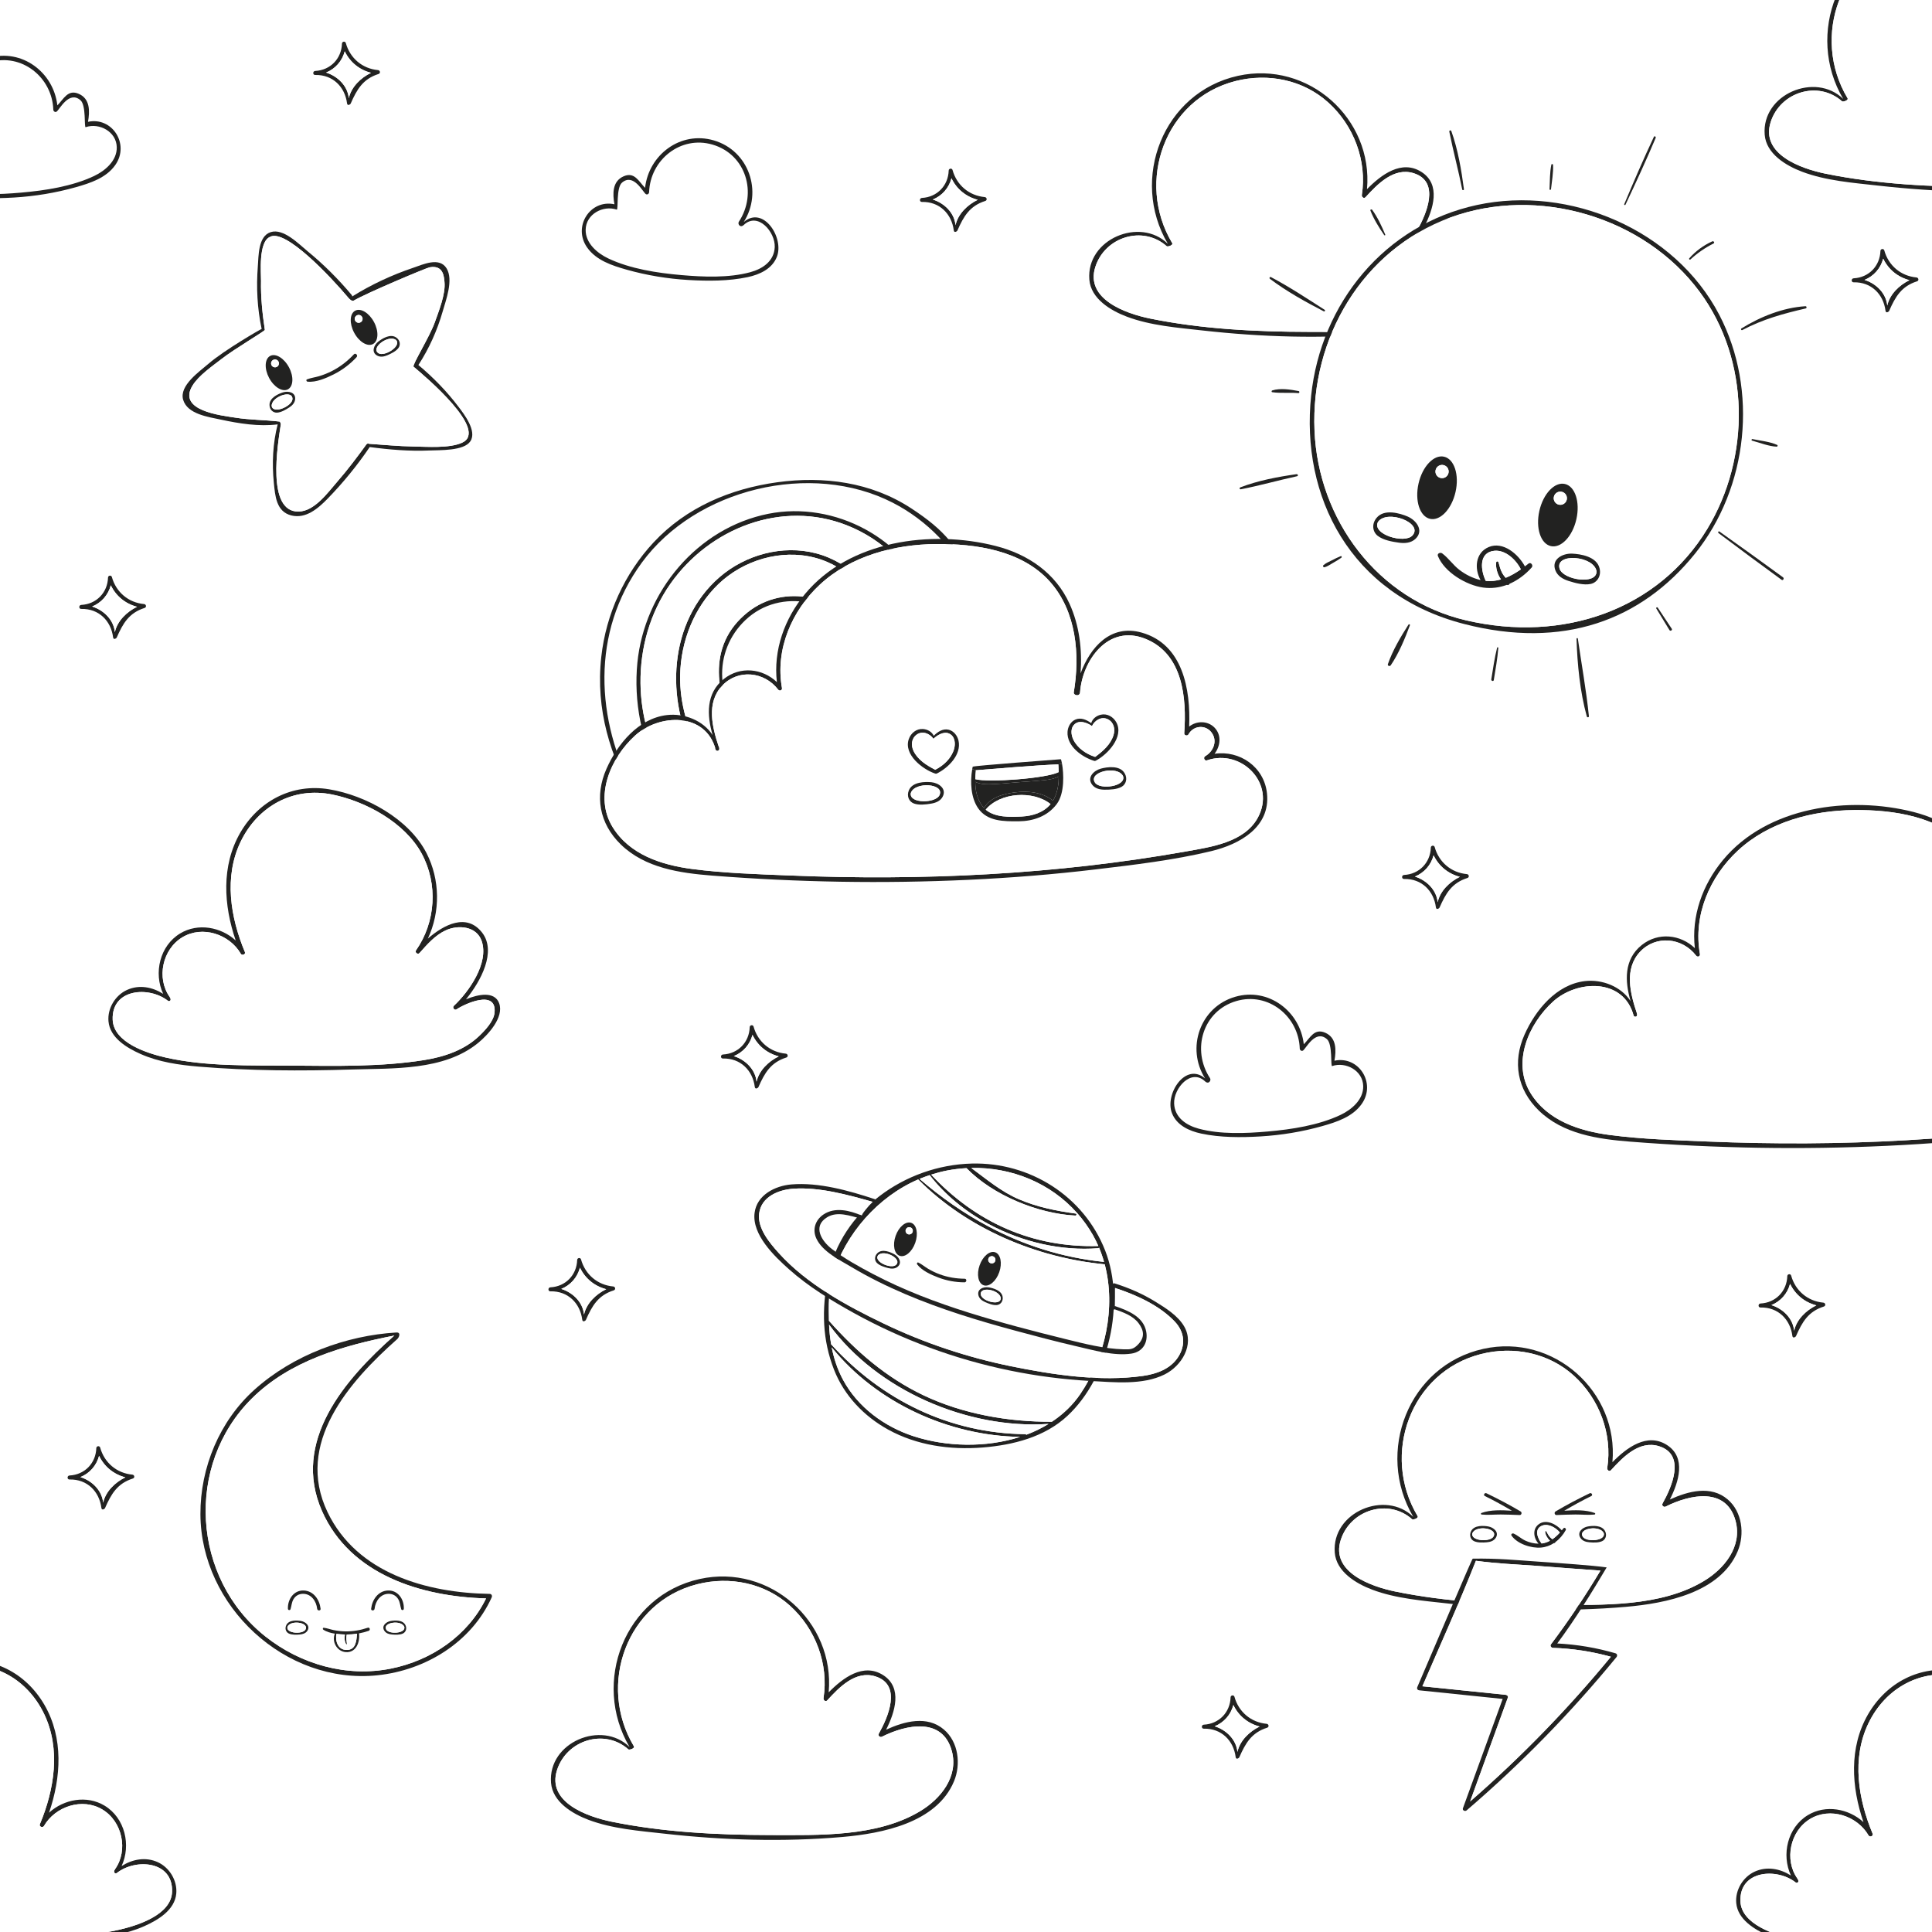 <?xml version="1.0" encoding="utf-8"?>
<!-- Generator: Adobe Illustrator 27.5.0, SVG Export Plug-In . SVG Version: 6.00 Build 0)  -->
<svg version="1.1" xmlns="http://www.w3.org/2000/svg" xmlns:xlink="http://www.w3.org/1999/xlink" x="0px" y="0px"
	 viewBox="0 0 500 500" style="enable-background:new 0 0 500 500;" xml:space="preserve">
<g id="BACKGROUND">
	<rect style="fill:#FFFFFF;" width="500" height="500"/>
</g>
<g id="OBJECTS">
	<g>
		<defs>
			<rect id="SVGID_1_" width="500" height="500"/>
		</defs>
		<clipPath id="SVGID_00000032640380911352723430000000047907273707482286_">
			<use xlink:href="#SVGID_1_"  style="overflow:visible;"/>
		</clipPath>
		<g style="clip-path:url(#SVGID_00000032640380911352723430000000047907273707482286_);">
			<g>
				<path style="fill:#222221;" d="M34.253,381.634c0.562,0.054,0.703,0.823,0.141,1.004c-4.048,1.278-5.613,4.014-7.206,7.641
					c-0.1,0.241-0.85,0.723-0.95-0.047c-0.542-4.235-3.666-7.447-8.243-7.34c-0.676,0.02-0.662-1.003,0-1.037
					c3.921-0.201,6.804-3.165,6.931-7.078c0.013-0.575,0.843-0.696,0.997-0.141C27.001,378.543,30.206,381.266,34.253,381.634z
					 M26.693,388.9c0.649-2.91,3.058-5.252,5.747-6.563c-3.017-0.776-5.453-2.763-6.797-5.566c-0.669,2.536-2.442,4.53-4.831,5.5
					C23.83,383.213,26.399,385.715,26.693,388.9z"/>
				<path style="fill:#FFFFFF;" d="M32.44,382.336c-2.69,1.311-5.098,3.653-5.747,6.563c-0.294-3.185-2.864-5.687-5.881-6.63
					c2.389-0.97,4.161-2.964,4.831-5.5C26.988,379.573,29.423,381.56,32.44,382.336z"/>
			</g>
			<g>
				<path style="fill:#222221;" d="M254.849,51.004c0.562,0.054,0.702,0.823,0.14,1.004c-4.048,1.278-5.613,4.014-7.206,7.64
					c-0.1,0.241-0.85,0.723-0.95-0.047c-0.542-4.235-3.666-7.447-8.243-7.34c-0.676,0.02-0.662-1.004,0-1.037
					c3.921-0.201,6.804-3.165,6.931-7.079c0.013-0.575,0.843-0.696,0.997-0.14C247.596,47.913,250.801,50.636,254.849,51.004z
					 M247.289,58.27c0.649-2.91,3.057-5.252,5.747-6.563c-3.017-0.776-5.453-2.763-6.798-5.566c-0.669,2.536-2.442,4.529-4.83,5.5
					C244.425,52.583,246.994,55.085,247.289,58.27z"/>
				<path style="fill:#FFFFFF;" d="M253.036,51.707c-2.69,1.311-5.098,3.653-5.747,6.563c-0.294-3.185-2.864-5.687-5.881-6.63
					c2.388-0.97,4.161-2.964,4.83-5.5C247.583,48.944,250.018,50.931,253.036,51.707z"/>
			</g>
			<g>
				<path style="fill:#222221;" d="M327.804,446.123c0.562,0.053,0.702,0.823,0.141,1.004c-4.048,1.278-5.613,4.014-7.206,7.641
					c-0.1,0.241-0.85,0.723-0.95-0.047c-0.542-4.235-3.666-7.447-8.243-7.339c-0.676,0.02-0.662-1.004,0-1.037
					c3.921-0.201,6.804-3.165,6.931-7.079c0.013-0.575,0.843-0.696,0.997-0.141C320.551,443.032,323.756,445.755,327.804,446.123z
					 M320.244,453.389c0.649-2.91,3.057-5.252,5.747-6.563c-3.017-0.776-5.453-2.763-6.798-5.566
					c-0.669,2.536-2.442,4.529-4.831,5.5C317.38,447.702,319.949,450.204,320.244,453.389z"/>
				<path style="fill:#FFFFFF;" d="M325.991,446.825c-2.69,1.311-5.098,3.653-5.747,6.563c-0.294-3.185-2.864-5.687-5.881-6.63
					c2.389-0.97,4.161-2.964,4.831-5.5C320.538,444.062,322.973,446.049,325.991,446.825z"/>
			</g>
			<g>
				<path style="fill:#222221;" d="M203.354,272.683c0.562,0.053,0.702,0.823,0.14,1.004c-4.048,1.278-5.613,4.014-7.206,7.641
					c-0.1,0.241-0.85,0.723-0.95-0.047c-0.542-4.235-3.666-7.447-8.243-7.34c-0.676,0.02-0.662-1.004,0-1.037
					c3.921-0.201,6.804-3.165,6.931-7.079c0.013-0.575,0.843-0.696,0.997-0.141C196.101,269.592,199.306,272.315,203.354,272.683z
					 M195.793,279.949c0.649-2.91,3.058-5.252,5.747-6.563c-3.017-0.776-5.453-2.763-6.798-5.566c-0.669,2.536-2.442,4.53-4.831,5.5
					C192.93,274.262,195.499,276.764,195.793,279.949z"/>
				<path style="fill:#FFFFFF;" d="M201.541,273.385c-2.69,1.311-5.098,3.653-5.747,6.563c-0.294-3.185-2.863-5.687-5.881-6.63
					c2.389-0.97,4.161-2.964,4.831-5.5C196.088,270.622,198.523,272.609,201.541,273.385z"/>
			</g>
			<g>
				<path style="fill:#222221;" d="M37.284,156.331c0.562,0.053,0.702,0.823,0.14,1.004c-4.048,1.278-5.613,4.014-7.206,7.641
					c-0.1,0.241-0.85,0.723-0.95-0.047c-0.542-4.235-3.666-7.447-8.243-7.34c-0.676,0.02-0.662-1.003,0-1.037
					c3.921-0.201,6.804-3.165,6.931-7.078c0.013-0.575,0.843-0.696,0.997-0.141C30.032,153.24,33.237,155.963,37.284,156.331z
					 M29.724,163.597c0.649-2.91,3.058-5.252,5.747-6.563c-3.017-0.776-5.453-2.763-6.798-5.566c-0.669,2.536-2.442,4.529-4.83,5.5
					C26.86,157.91,29.43,160.412,29.724,163.597z"/>
				<path style="fill:#FFFFFF;" d="M35.471,157.034c-2.69,1.311-5.098,3.653-5.747,6.563c-0.294-3.185-2.864-5.687-5.881-6.63
					c2.389-0.97,4.161-2.964,4.83-5.5C30.018,154.27,32.454,156.258,35.471,157.034z"/>
			</g>
			<g>
				<path style="fill:#222221;" d="M471.879,337.122c0.562,0.054,0.703,0.823,0.141,1.004c-4.048,1.278-5.613,4.014-7.206,7.641
					c-0.1,0.241-0.85,0.723-0.95-0.047c-0.542-4.235-3.666-7.447-8.243-7.339c-0.676,0.02-0.662-1.004,0-1.037
					c3.921-0.201,6.804-3.165,6.931-7.078c0.013-0.575,0.843-0.696,0.997-0.141C464.627,334.031,467.832,336.754,471.879,337.122z
					 M464.319,344.388c0.649-2.91,3.058-5.252,5.747-6.563c-3.017-0.776-5.453-2.763-6.798-5.566c-0.669,2.536-2.442,4.53-4.831,5.5
					C461.456,338.701,464.025,341.203,464.319,344.388z"/>
				<path style="fill:#FFFFFF;" d="M470.066,337.824c-2.69,1.311-5.098,3.653-5.747,6.563c-0.294-3.185-2.864-5.687-5.881-6.63
					c2.389-0.97,4.161-2.964,4.831-5.5C464.613,335.061,467.049,337.048,470.066,337.824z"/>
			</g>
			<g>
				<path style="fill:#222221;" d="M379.625,226.219c0.562,0.053,0.703,0.823,0.141,1.004c-4.048,1.278-5.613,4.014-7.206,7.641
					c-0.1,0.241-0.85,0.723-0.95-0.047c-0.542-4.235-3.666-7.447-8.243-7.34c-0.676,0.02-0.662-1.004,0-1.037
					c3.921-0.201,6.804-3.165,6.931-7.079c0.013-0.575,0.843-0.696,0.997-0.14C372.372,223.128,375.577,225.852,379.625,226.219z
					 M372.064,233.485c0.649-2.91,3.058-5.252,5.747-6.563c-3.017-0.776-5.453-2.763-6.798-5.566
					c-0.669,2.536-2.442,4.529-4.831,5.5C369.201,227.798,371.77,230.301,372.064,233.485z"/>
				<path style="fill:#FFFFFF;" d="M377.811,226.922c-2.69,1.311-5.098,3.653-5.747,6.563c-0.294-3.185-2.863-5.687-5.881-6.63
					c2.388-0.97,4.161-2.964,4.831-5.5C372.359,224.159,374.794,226.146,377.811,226.922z"/>
			</g>
			<g>
				<path style="fill:#222221;" d="M97.83,18.143c0.562,0.054,0.702,0.823,0.141,1.004c-4.048,1.278-5.613,4.014-7.206,7.641
					c-0.1,0.241-0.85,0.723-0.95-0.047c-0.542-4.235-3.666-7.446-8.243-7.339c-0.676,0.02-0.662-1.004,0-1.037
					c3.921-0.201,6.804-3.165,6.931-7.079c0.013-0.575,0.843-0.696,0.997-0.141C90.577,15.052,93.782,17.775,97.83,18.143z
					 M90.269,25.409c0.649-2.91,3.058-5.252,5.747-6.563c-3.017-0.776-5.453-2.763-6.798-5.566c-0.669,2.536-2.442,4.53-4.831,5.5
					C87.406,19.722,89.975,22.224,90.269,25.409z"/>
				<path style="fill:#FFFFFF;" d="M96.017,18.845c-2.69,1.311-5.098,3.653-5.747,6.563c-0.294-3.185-2.864-5.687-5.881-6.63
					c2.389-0.97,4.162-2.964,4.831-5.5C90.564,16.082,92.999,18.069,96.017,18.845z"/>
			</g>
			<g>
				<path style="fill:#222221;" d="M158.701,332.937c0.562,0.054,0.703,0.823,0.141,1.004c-4.048,1.278-5.613,4.014-7.206,7.641
					c-0.1,0.241-0.85,0.723-0.95-0.047c-0.542-4.235-3.666-7.447-8.243-7.34c-0.676,0.02-0.662-1.003,0-1.037
					c3.921-0.201,6.804-3.165,6.931-7.078c0.013-0.575,0.843-0.696,0.997-0.141C151.449,329.846,154.653,332.569,158.701,332.937z
					 M151.141,340.203c0.649-2.91,3.058-5.252,5.747-6.563c-3.018-0.776-5.453-2.763-6.798-5.566c-0.669,2.536-2.442,4.53-4.831,5.5
					C148.277,334.516,150.847,337.019,151.141,340.203z"/>
				<path style="fill:#FFFFFF;" d="M156.888,333.64c-2.69,1.311-5.098,3.653-5.747,6.563c-0.294-3.185-2.864-5.687-5.881-6.63
					c2.389-0.97,4.161-2.964,4.831-5.5C151.435,330.877,153.871,332.864,156.888,333.64z"/>
			</g>
			<g>
				<path style="fill:#222221;" d="M495.981,71.804c0.562,0.054,0.703,0.823,0.141,1.004c-4.048,1.278-5.613,4.014-7.206,7.641
					c-0.1,0.241-0.85,0.723-0.95-0.047c-0.542-4.235-3.666-7.447-8.243-7.34c-0.676,0.02-0.662-1.004,0-1.037
					c3.921-0.201,6.804-3.165,6.931-7.079c0.013-0.575,0.843-0.696,0.997-0.141C488.728,68.713,491.933,71.436,495.981,71.804z
					 M488.421,79.07c0.649-2.91,3.058-5.252,5.747-6.563c-3.017-0.776-5.453-2.763-6.798-5.566c-0.669,2.536-2.442,4.53-4.831,5.5
					C485.557,73.383,488.126,75.885,488.421,79.07z"/>
				<path style="fill:#FFFFFF;" d="M494.168,72.507c-2.69,1.311-5.098,3.653-5.747,6.563c-0.294-3.185-2.864-5.687-5.881-6.63
					c2.388-0.97,4.161-2.964,4.831-5.5C488.715,69.744,491.15,71.731,494.168,72.507z"/>
			</g>
			<g>
				<path style="fill:#222221;" d="M244.301,447.618c3.766,3.214,4.424,8.988,2.595,13.38
					c-4.491,10.771-18.629,13.519-28.895,14.411c-15.282,1.324-30.838,0.845-46.06-0.858c-6.52-0.732-13.473-1.251-19.654-3.586
					c-4.172-1.577-9.288-4.637-9.68-9.581c-0.845-10.492,13.14-16.314,20.319-9.261c-9.887-16.759-1.244-39.194,18.15-43.479
					c18.156-4.012,35.029,11.078,33.386,29.334c3.666-3.732,8.969-7.738,14.111-4.451c5.07,3.253,3.04,9.594,0.752,14.111
					C234.095,445.462,239.95,443.892,244.301,447.618z M238.1,468.749c5.342-3.2,9.993-8.948,8.243-15.535
					c-2.368-8.915-11.843-6.893-18.09-3.752c-0.519,0.259-1.111-0.273-0.812-0.812c2.329-4.132,6.101-12.608-0.905-14.803
					c-5.11-1.603-9.354,2.821-12.448,6.207c-0.426,0.466-1.045-0.047-0.965-0.565c1.377-8.855-2.069-17.977-8.709-23.958
					c-6.507-5.861-15.535-7.664-23.945-5.542c-18.329,4.631-25.921,26.074-16.427,41.935c0.339,0.565-1.184,1.025-1.417,0.818
					c-6.161-5.482-15.974-2.435-18.469,5.356c-2.681,8.363,7.904,12.082,14.151,13.36c13.366,2.728,27.451,3.433,41.063,3.453
					C211.946,474.923,226.943,475.448,238.1,468.749z"/>
				<path style="fill:#FFFFFF;" d="M246.343,453.213c1.75,6.587-2.901,12.335-8.243,15.535c-11.157,6.7-26.154,6.174-38.728,6.161
					c-13.612-0.02-27.697-0.725-41.063-3.453c-6.247-1.277-16.833-4.997-14.151-13.36c2.495-7.791,12.308-10.838,18.469-5.356
					c0.233,0.206,1.756-0.253,1.417-0.818c-9.494-15.861-1.903-37.304,16.427-41.935c8.41-2.122,17.438-0.319,23.945,5.542
					c6.64,5.981,10.086,15.103,8.709,23.958c-0.08,0.519,0.539,1.031,0.965,0.565c3.094-3.386,7.338-7.811,12.448-6.207
					c7.006,2.196,3.233,10.672,0.905,14.803c-0.299,0.539,0.293,1.071,0.812,0.812C234.501,446.321,243.975,444.298,246.343,453.213
					z"/>
			</g>
			<g>
				<path style="fill:#222221;" d="M558.397,21.101c3.766,3.213,4.424,8.988,2.595,13.379
					c-4.491,10.771-18.629,13.519-28.895,14.411c-15.282,1.324-30.838,0.845-46.06-0.858c-6.52-0.732-13.473-1.251-19.654-3.586
					c-4.172-1.577-9.288-4.637-9.68-9.581c-0.845-10.492,13.14-16.314,20.319-9.261c-9.887-16.759-1.244-39.194,18.15-43.479
					c18.157-4.012,35.029,11.078,33.386,29.334c3.666-3.732,8.969-7.738,14.111-4.451c5.07,3.253,3.04,9.594,0.752,14.111
					C548.191,18.945,554.046,17.375,558.397,21.101z M552.196,42.231c5.343-3.2,9.993-8.949,8.243-15.535
					c-2.369-8.915-11.843-6.893-18.09-3.752c-0.519,0.259-1.111-0.273-0.812-0.812c2.329-4.132,6.101-12.608-0.905-14.803
					c-5.11-1.603-9.354,2.821-12.448,6.207c-0.426,0.466-1.044-0.047-0.965-0.566c1.377-8.855-2.069-17.977-8.709-23.958
					c-6.507-5.861-15.535-7.664-23.945-5.542c-18.329,4.631-25.921,26.074-16.427,41.935c0.339,0.566-1.184,1.025-1.417,0.818
					c-6.161-5.482-15.974-2.435-18.469,5.356c-2.681,8.363,7.904,12.082,14.151,13.36c13.366,2.728,27.451,3.433,41.064,3.453
					C526.043,48.405,541.039,48.931,552.196,42.231z"/>
				<path style="fill:#FFFFFF;" d="M560.44,26.696c1.75,6.587-2.901,12.335-8.243,15.535c-11.157,6.7-26.154,6.174-38.728,6.161
					c-13.612-0.02-27.697-0.725-41.064-3.453c-6.247-1.277-16.832-4.996-14.151-13.36c2.495-7.791,12.308-10.838,18.469-5.356
					c0.233,0.206,1.757-0.253,1.417-0.818c-9.494-15.861-1.903-37.304,16.427-41.935c8.41-2.122,17.438-0.319,23.945,5.542
					c6.64,5.981,10.086,15.103,8.709,23.958c-0.08,0.519,0.539,1.031,0.965,0.566c3.094-3.387,7.339-7.811,12.448-6.207
					c7.006,2.196,3.234,10.672,0.905,14.803c-0.299,0.539,0.293,1.071,0.812,0.812C548.597,19.803,558.071,17.781,560.44,26.696z"/>
			</g>
			<g>
				<path style="fill:#222221;" d="M383.616,58.598c3.766,3.213,4.424,8.989,2.595,13.38c-4.491,10.771-18.629,13.519-28.895,14.411
					c-15.282,1.324-30.837,0.845-46.06-0.858c-6.52-0.732-13.473-1.251-19.654-3.586c-4.172-1.577-9.288-4.637-9.68-9.581
					c-0.845-10.492,13.14-16.314,20.319-9.261c-9.887-16.759-1.244-39.194,18.15-43.479c18.156-4.012,35.029,11.077,33.386,29.334
					c3.666-3.733,8.969-7.738,14.111-4.451c5.07,3.253,3.04,9.594,0.752,14.111C373.41,56.442,379.265,54.872,383.616,58.598z
					 M377.416,79.728c5.342-3.2,9.993-8.949,8.243-15.535c-2.368-8.915-11.843-6.893-18.09-3.752
					c-0.519,0.259-1.111-0.273-0.812-0.812c2.329-4.132,6.101-12.608-0.905-14.803c-5.11-1.603-9.354,2.821-12.448,6.208
					c-0.426,0.466-1.044-0.047-0.965-0.566c1.377-8.855-2.069-17.977-8.709-23.958c-6.507-5.861-15.535-7.664-23.945-5.542
					c-18.33,4.631-25.921,26.074-16.427,41.935c0.339,0.566-1.184,1.025-1.417,0.818c-6.161-5.482-15.974-2.435-18.469,5.356
					c-2.681,8.363,7.904,12.082,14.151,13.36c13.366,2.728,27.451,3.433,41.063,3.453C351.262,85.902,366.258,86.428,377.416,79.728
					z"/>
				<path style="fill:#FFFFFF;" d="M385.659,64.193c1.75,6.587-2.901,12.335-8.243,15.535c-11.157,6.7-26.154,6.174-38.728,6.161
					c-13.612-0.02-27.697-0.725-41.063-3.453c-6.247-1.277-16.833-4.997-14.151-13.36c2.495-7.791,12.308-10.838,18.469-5.356
					c0.233,0.206,1.757-0.253,1.417-0.818c-9.494-15.861-1.903-37.304,16.427-41.935c8.41-2.122,17.438-0.319,23.945,5.542
					c6.64,5.981,10.086,15.103,8.709,23.958c-0.08,0.519,0.539,1.031,0.965,0.566c3.094-3.386,7.339-7.811,12.448-6.208
					c7.006,2.196,3.233,10.672,0.905,14.803c-0.299,0.539,0.293,1.071,0.812,0.812C373.816,57.3,383.29,55.278,385.659,64.193z"/>
			</g>
			<g>
				<path style="fill:#222221;" d="M129.171,259.62c1.371,3.673-2.967,8.29-5.476,10.326c-8.822,7.185-21.982,6.5-32.694,6.84
					c-13.14,0.419-26.393,0.346-39.507-0.739c-5.17-0.432-10.412-1.178-15.183-3.307c-3.526-1.577-7.857-4.158-8.237-8.43
					c-0.293-3.333,1.736-6.713,4.77-8.104c3.174-1.45,6.58-0.765,9.381,0.998c-2.502-5.389-0.885-12.428,4.384-15.622
					c4.624-2.801,10.572-1.677,14.391,1.81c-3.12-9.082-3.779-19.294,1.171-27.87c4.777-8.27,13.473-12.827,22.987-11.257
					c9.534,1.577,20.665,7.658,25.209,16.493c3.546,6.899,3.613,15.203,0.366,22.142c4.158-3.599,10.04-6.7,14.045-1.53
					c3.752,4.857-0.286,12.515-4.185,17.252C123.782,257.292,127.994,256.473,129.171,259.62z M127.987,262.095
					c0.625-6.227-7.891-2.202-9.827-0.878c-0.546,0.373-1.171-0.466-0.699-0.911c3.839-3.579,9.142-11.051,7.199-16.766
					c-1.331-3.919-6.167-4.251-9.368-2.741c-2.721,1.277-4.77,3.646-6.726,5.848c-0.433,0.486-1.277-0.16-0.905-0.692
					c5.11-7.292,5.735-17.165,1.477-25.029c-4.345-8.037-14.471-13.539-23.186-15.309c-10.093-2.056-19.268,3.054-23.672,12.215
					c-4.365,9.075-2.655,19.607,1.098,28.556c0.259,0.619-0.745,0.991-1.058,0.446c-2.934-5.07-9.933-7.398-15.129-4.265
					c-5.209,3.14-6.693,10.592-3.313,15.382c0.705,1.005-0.08,1.324-0.426,1.051c-4.85-3.832-14.597-3.18-14.291,4.884
					c0.22,5.981,9.008,8.736,13.766,9.813c10.459,2.355,21.889,2.003,32.547,2.083c11.257,0.086,23.033,0.346,34.177-1.417
					c5.196-0.818,10.439-2.528,14.324-6.221C125.512,266.679,127.761,264.318,127.987,262.095z"/>
				<path style="fill:#FFFFFF;" d="M118.16,261.217c1.936-1.324,10.452-5.349,9.827,0.878c-0.226,2.222-2.475,4.584-4.012,6.048
					c-3.886,3.693-9.128,5.402-14.324,6.221c-11.144,1.763-22.92,1.504-34.177,1.417c-10.658-0.08-22.089,0.273-32.547-2.083
					c-4.757-1.078-13.546-3.832-13.766-9.813c-0.306-8.064,9.441-8.716,14.291-4.884c0.346,0.273,1.131-0.046,0.426-1.051
					c-3.38-4.79-1.896-12.242,3.313-15.382c5.196-3.134,12.195-0.805,15.129,4.265c0.313,0.546,1.317,0.173,1.058-0.446
					c-3.752-8.949-5.462-19.481-1.098-28.556c4.404-9.161,13.579-14.271,23.672-12.215c8.716,1.77,18.842,7.272,23.186,15.309
					c4.258,7.864,3.633,17.737-1.477,25.029c-0.372,0.532,0.472,1.178,0.905,0.692c1.956-2.202,4.005-4.571,6.726-5.848
					c3.2-1.51,8.037-1.178,9.368,2.741c1.943,5.715-3.36,13.187-7.199,16.766C116.989,260.751,117.615,261.59,118.16,261.217z"/>
			</g>
			<g>
				<path style="fill:#222221;" d="M550.431,487.793c1.371,3.672-2.967,8.29-5.475,10.326c-8.822,7.186-21.982,6.5-32.694,6.84
					c-13.14,0.419-26.393,0.346-39.507-0.738c-5.17-0.432-10.412-1.178-15.183-3.307c-3.526-1.577-7.857-4.158-8.237-8.43
					c-0.293-3.333,1.737-6.713,4.77-8.104c3.174-1.45,6.58-0.765,9.381,0.998c-2.502-5.389-0.885-12.428,4.384-15.622
					c4.624-2.801,10.572-1.677,14.391,1.81c-3.12-9.082-3.779-19.294,1.171-27.87c4.777-8.27,13.473-12.827,22.987-11.257
					c9.534,1.577,20.665,7.658,25.209,16.493c3.546,6.899,3.613,15.203,0.366,22.142c4.158-3.599,10.04-6.7,14.045-1.53
					c3.752,4.857-0.286,12.515-4.185,17.252C545.042,485.464,549.253,484.646,550.431,487.793z M549.246,490.268
					c0.625-6.227-7.891-2.202-9.827-0.878c-0.546,0.372-1.171-0.466-0.699-0.911c3.839-3.579,9.141-11.051,7.199-16.766
					c-1.331-3.919-6.167-4.251-9.368-2.741c-2.721,1.277-4.77,3.646-6.726,5.848c-0.432,0.486-1.277-0.16-0.905-0.692
					c5.11-7.292,5.735-17.165,1.477-25.029c-4.345-8.037-14.471-13.539-23.186-15.309c-10.093-2.056-19.268,3.054-23.672,12.215
					c-4.365,9.075-2.655,19.607,1.098,28.555c0.259,0.619-0.745,0.991-1.058,0.446c-2.934-5.07-9.933-7.398-15.129-4.265
					c-5.209,3.14-6.693,10.592-3.313,15.382c0.705,1.005-0.08,1.324-0.426,1.051c-4.85-3.832-14.597-3.18-14.291,4.883
					c0.22,5.981,9.008,8.736,13.765,9.813c10.459,2.355,21.889,2.003,32.547,2.082c11.257,0.087,23.033,0.346,34.177-1.417
					c5.196-0.818,10.439-2.528,14.324-6.221C546.771,494.852,549.02,492.49,549.246,490.268z"/>
				<path style="fill:#FFFFFF;" d="M539.42,489.39c1.936-1.324,10.452-5.349,9.827,0.878c-0.226,2.222-2.475,4.584-4.012,6.048
					c-3.885,3.692-9.128,5.402-14.324,6.221c-11.144,1.763-22.92,1.504-34.177,1.417c-10.658-0.08-22.089,0.273-32.547-2.082
					c-4.757-1.078-13.546-3.832-13.765-9.813c-0.306-8.064,9.441-8.716,14.291-4.883c0.346,0.273,1.131-0.047,0.426-1.051
					c-3.38-4.79-1.896-12.242,3.313-15.382c5.196-3.134,12.195-0.805,15.129,4.265c0.313,0.546,1.317,0.173,1.058-0.446
					c-3.752-8.948-5.462-19.48-1.098-28.555c4.404-9.161,13.579-14.271,23.672-12.215c8.716,1.77,18.842,7.272,23.186,15.309
					c4.258,7.864,3.633,17.737-1.477,25.029c-0.373,0.532,0.472,1.178,0.905,0.692c1.956-2.202,4.005-4.571,6.726-5.848
					c3.2-1.51,8.037-1.178,9.368,2.741c1.943,5.715-3.36,13.187-7.199,16.766C538.249,488.924,538.874,489.762,539.42,489.39z"/>
			</g>
			<g>
				<path style="fill:#222221;" d="M-46.901,484.353c-3.899-4.737-7.937-12.395-4.185-17.252c4.005-5.169,9.887-2.069,14.045,1.53
					c-3.247-6.939-3.18-15.242,0.366-22.142c4.544-8.835,15.675-14.916,25.209-16.493c9.514-1.57,18.21,2.987,22.987,11.257
					c4.95,8.576,4.291,18.789,1.171,27.87c3.819-3.486,9.767-4.611,14.391-1.81c5.269,3.194,6.886,10.233,4.385,15.622
					c2.801-1.763,6.207-2.448,9.381-0.998c3.034,1.391,5.063,4.77,4.77,8.104c-0.379,4.271-4.71,6.853-8.237,8.43
					c-4.77,2.129-10.013,2.874-15.183,3.307c-13.113,1.085-26.367,1.158-39.507,0.739c-10.712-0.339-23.872,0.346-32.694-6.84
					c-2.508-2.036-6.846-6.653-5.475-10.326C-54.299,482.204-50.088,483.022-46.901,484.353z M-50.281,493.874
					c3.886,3.693,9.128,5.402,14.324,6.221c11.144,1.763,22.92,1.504,34.177,1.417c10.658-0.08,22.089,0.273,32.547-2.083
					c4.757-1.078,13.546-3.832,13.765-9.813c0.306-8.064-9.441-8.716-14.291-4.884c-0.346,0.273-1.131-0.046-0.426-1.051
					c3.38-4.79,1.896-12.242-3.313-15.382c-5.196-3.134-12.195-0.805-15.129,4.265c-0.313,0.546-1.317,0.173-1.058-0.446
					c3.752-8.949,5.462-19.48,1.098-28.556c-4.404-9.161-13.579-14.271-23.672-12.215c-8.716,1.77-18.842,7.272-23.186,15.309
					c-4.258,7.864-3.633,17.737,1.477,25.029c0.373,0.532-0.472,1.178-0.905,0.692c-1.956-2.202-4.005-4.571-6.726-5.848
					c-3.2-1.51-8.037-1.178-9.368,2.741c-1.943,5.715,3.36,13.187,7.199,16.766c0.472,0.446-0.153,1.284-0.699,0.911
					c-1.936-1.324-10.452-5.349-9.827,0.878C-54.066,490.048-51.817,492.41-50.281,493.874z"/>
				<path style="fill:#FFFFFF;" d="M-44.466,486.948c-1.936-1.324-10.452-5.349-9.827,0.878c0.226,2.222,2.475,4.584,4.012,6.048
					c3.886,3.693,9.128,5.402,14.324,6.221c11.144,1.763,22.92,1.504,34.177,1.417c10.658-0.08,22.089,0.273,32.547-2.083
					c4.757-1.078,13.546-3.832,13.765-9.813c0.306-8.064-9.441-8.716-14.291-4.884c-0.346,0.273-1.131-0.046-0.426-1.051
					c3.38-4.79,1.896-12.242-3.313-15.382c-5.196-3.134-12.195-0.805-15.129,4.265c-0.313,0.546-1.317,0.173-1.058-0.446
					c3.752-8.949,5.462-19.48,1.098-28.556c-4.404-9.161-13.579-14.271-23.672-12.215c-8.716,1.77-18.842,7.272-23.186,15.309
					c-4.258,7.864-3.633,17.737,1.477,25.029c0.373,0.532-0.472,1.178-0.905,0.692c-1.956-2.202-4.005-4.571-6.726-5.848
					c-3.2-1.51-8.037-1.178-9.368,2.741c-1.943,5.715,3.36,13.187,7.199,16.766C-43.295,486.482-43.92,487.32-44.466,486.948z"/>
			</g>
			<g>
				<path style="fill:#FFFFFF;" d="M352.798,281.085c0.073,3.486-2.994,6.088-5.855,7.445c-5.695,2.701-12.688,3.766-18.888,4.305
					c-5.702,0.499-12.235,0.772-17.817-0.732c-3.24-0.872-6.227-2.868-6.374-6.527c-0.146-3.912,4.358-9.148,7.997-5.728
					c0.951,0.898,1.67-0.253,1.291-0.818c-4.83-7.332-1.89-17.411,6.806-19.96c8.257-2.422,16.134,3.932,16.42,12.315
					c0.013,0.406,0.479,0.745,0.852,0.492c0.758-0.519,3.193-5.536,6.174-2.954c1.537,1.324,0.898,7.125,1.351,6.973
					C348.294,274.698,352.718,277.06,352.798,281.085z"/>
				<path style="fill:#222221;" d="M345.353,274.512c6.261-1.351,10.858,5.788,7.066,11.177c-2.342,3.34-6.467,4.684-10.213,5.742
					c-5.216,1.47-10.599,2.355-16.001,2.675c-5.037,0.293-10.379,0.313-15.329-0.738c-3.094-0.659-6.327-2.122-7.565-5.256
					c-1.943-4.897,3.48-13.36,8.569-9.009c-4.963-7.837-1.324-18.489,7.777-21.13c8.609-2.502,16.799,3.739,17.764,12.282
					c1.663-1.657,2.714-4.231,5.569-2.974C345.926,268.577,345.832,271.804,345.353,274.512z M346.943,288.53
					c2.861-1.357,5.928-3.959,5.855-7.445c-0.08-4.025-4.504-6.387-8.044-5.189c-0.452,0.153,0.186-5.648-1.351-6.973
					c-2.981-2.582-5.416,2.435-6.174,2.954c-0.373,0.253-0.838-0.087-0.852-0.492c-0.286-8.383-8.164-14.737-16.42-12.315
					c-8.696,2.548-11.636,12.628-6.806,19.96c0.379,0.565-0.339,1.716-1.291,0.818c-3.639-3.42-8.143,1.816-7.997,5.728
					c0.146,3.659,3.134,5.655,6.374,6.527c5.582,1.504,12.116,1.231,17.817,0.732C334.256,292.296,341.248,291.231,346.943,288.53z"
					/>
			</g>
			<g>
				<path style="fill:#FFFFFF;" d="M30.219,38.099c0.073,3.486-2.994,6.088-5.855,7.445c-5.695,2.701-12.688,3.766-18.888,4.305
					c-5.702,0.499-12.235,0.772-17.817-0.732c-3.24-0.872-6.227-2.868-6.374-6.527c-0.146-3.912,4.358-9.148,7.997-5.728
					c0.951,0.898,1.67-0.253,1.291-0.818c-4.83-7.332-1.889-17.411,6.806-19.959c8.257-2.422,16.134,3.932,16.42,12.315
					c0.013,0.406,0.479,0.745,0.852,0.492c0.758-0.519,3.193-5.536,6.174-2.954c1.537,1.324,0.898,7.126,1.351,6.973
					C25.715,31.712,30.139,34.074,30.219,38.099z"/>
				<path style="fill:#222221;" d="M22.774,31.526c6.261-1.351,10.858,5.788,7.066,11.177c-2.342,3.34-6.467,4.684-10.213,5.742
					c-5.216,1.47-10.599,2.355-16.001,2.675c-5.036,0.293-10.379,0.313-15.329-0.739c-3.094-0.659-6.327-2.122-7.565-5.256
					c-1.943-4.897,3.48-13.36,8.569-9.008c-4.963-7.837-1.324-18.489,7.778-21.13c8.609-2.502,16.799,3.739,17.764,12.282
					c1.663-1.657,2.715-4.231,5.569-2.974C23.346,25.591,23.253,28.818,22.774,31.526z M24.364,45.544
					c2.861-1.357,5.928-3.959,5.855-7.445c-0.08-4.025-4.504-6.387-8.044-5.189c-0.452,0.153,0.186-5.649-1.351-6.973
					c-2.981-2.581-5.416,2.435-6.174,2.954c-0.373,0.253-0.838-0.087-0.852-0.492c-0.286-8.383-8.164-14.737-16.42-12.315
					c-8.696,2.548-11.636,12.628-6.806,19.959c0.379,0.566-0.339,1.717-1.291,0.818c-3.639-3.42-8.144,1.816-7.997,5.728
					c0.146,3.659,3.134,5.655,6.374,6.527c5.582,1.504,12.115,1.231,17.817,0.732C11.677,49.31,18.669,48.245,24.364,45.544z"/>
			</g>
			<g>
				<path style="fill:#FFFFFF;" d="M151.568,59.44c-0.073,3.486,2.994,6.088,5.855,7.445c5.695,2.701,12.688,3.766,18.888,4.305
					c5.702,0.499,12.235,0.772,17.817-0.732c3.24-0.872,6.227-2.868,6.374-6.527c0.146-3.912-4.358-9.148-7.997-5.728
					c-0.951,0.898-1.67-0.253-1.291-0.818c4.83-7.332,1.889-17.411-6.806-19.96c-8.257-2.422-16.134,3.932-16.42,12.315
					c-0.013,0.406-0.479,0.745-0.852,0.492c-0.759-0.519-3.194-5.535-6.174-2.954c-1.537,1.324-0.898,7.125-1.351,6.972
					C156.072,53.053,151.647,55.415,151.568,59.44z"/>
				<path style="fill:#222221;" d="M161.374,45.635c2.854-1.257,3.906,1.317,5.569,2.974c0.965-8.543,9.155-14.783,17.764-12.282
					c9.102,2.641,12.741,13.293,7.777,21.131c5.09-4.351,10.512,4.112,8.569,9.008c-1.238,3.134-4.471,4.597-7.565,5.256
					c-4.95,1.051-10.292,1.031-15.329,0.739c-5.402-0.319-10.785-1.204-16.001-2.675c-3.746-1.058-7.871-2.402-10.213-5.742
					c-3.792-5.389,0.805-12.528,7.066-11.177C158.533,50.159,158.44,46.932,161.374,45.635z M176.311,71.19
					c5.702,0.499,12.235,0.772,17.817-0.732c3.24-0.872,6.227-2.868,6.374-6.527c0.146-3.912-4.358-9.148-7.997-5.728
					c-0.951,0.898-1.67-0.253-1.291-0.818c4.83-7.332,1.889-17.411-6.806-19.96c-8.257-2.422-16.134,3.932-16.42,12.315
					c-0.013,0.406-0.479,0.745-0.852,0.492c-0.759-0.519-3.194-5.535-6.174-2.954c-1.537,1.324-0.898,7.125-1.351,6.972
					c-3.539-1.198-7.964,1.164-8.044,5.19c-0.073,3.486,2.994,6.088,5.855,7.445C163.118,69.586,170.11,70.651,176.311,71.19z"/>
			</g>
			<g>
				<path style="fill:#222221;" d="M565.465,274.2c0.911,8.729-7.079,13.153-14.384,14.91c-9.78,2.362-19.973,3.546-29.953,4.737
					c-10.905,1.304-21.862,2.182-32.833,2.695c-22.102,1.038-44.33,0.652-66.392-1.084c-8.383-0.659-17.425-1.956-23.699-8.09
					c-5.549-5.409-6.793-12.535-3.672-19.567c2.828-6.374,8.25-13.027,15.635-13.892c4.517-0.526,9.408,1.43,11.829,5.183
					c-1.497-5.15-1.763-10.818,2.901-14.524c4.251-3.386,10-2.741,13.732,0.812c-0.945-8.263,1.949-16.387,7.265-22.794
					c11.503-13.878,32.707-16.679,49.36-12.435c8.35,2.129,15.495,6.986,19.121,14.976c2.555,5.629,3.287,11.863,2.848,17.99
					c2.502-6.766,7.771-12.814,15.801-10.552c10.672,3.001,12.694,14.697,12.302,24.324c1.863-1.497,4.757-1.583,6.56,0.266
					c1.903,1.969,1.517,4.79,0.013,6.773C558.373,262.97,564.74,267.274,565.465,274.2z M563.083,280.481
					c4.81-8.802-4.231-17.964-13.16-14.85c-0.645,0.226-1.018-0.758-0.452-1.084c2.229-1.297,3.24-4.045,1.617-6.161
					c-1.59-2.069-4.684-1.783-5.941,0.519c-0.266,0.499-1.144,0.293-1.098-0.293c0.645-9.082-0.299-20.532-10.066-24.444
					c-9.667-3.872-16.294,5.635-16.892,13.825c-0.093,1.277-1.757,0.779-1.637,0.073c1.643-9.78,0.705-20.964-6.168-28.682
					c-7.205-8.09-19.188-9.84-29.467-9.74c-10.752,0.106-22.022,3.034-30.072,10.505c-7.292,6.78-11.583,16.779-9.807,26.746
					c0.113,0.632-0.619,0.905-0.991,0.419c-3.573-4.664-10.372-5.389-14.497-1.005c-4.152,4.411-2.561,10.778-0.845,15.868
					c0.392,1.171-0.712,1.078-0.818,0.679c-2.601-9.774-14.617-9.315-20.858-3.646c-6.354,5.782-10.692,15.781-5.808,23.705
					c4.391,7.132,12.661,9.793,20.532,10.825c8.29,1.085,16.753,1.337,25.103,1.677c17.225,0.712,34.49,0.659,51.708-0.333
					c17.139-0.985,34.237-2.894,51.15-5.901C551.061,288.032,559.597,286.848,563.083,280.481z"/>
				<path style="fill:#FFFFFF;" d="M549.923,265.631c8.929-3.114,17.97,6.048,13.16,14.85c-3.486,6.367-12.022,7.551-18.469,8.702
					c-16.912,3.007-34.011,4.917-51.15,5.901c-17.218,0.991-34.483,1.044-51.708,0.333c-8.35-0.339-16.813-0.592-25.103-1.677
					c-7.871-1.031-16.141-3.692-20.532-10.825c-4.883-7.924-0.546-17.924,5.808-23.705c6.241-5.668,18.256-6.128,20.858,3.646
					c0.106,0.399,1.211,0.492,0.818-0.679c-1.716-5.09-3.307-11.457,0.845-15.868c4.125-4.385,10.924-3.659,14.497,1.005
					c0.373,0.486,1.104,0.213,0.991-0.419c-1.776-9.967,2.515-19.966,9.807-26.746c8.05-7.472,19.321-10.399,30.072-10.505
					c10.279-0.1,22.262,1.65,29.467,9.74c6.873,7.718,7.811,18.902,6.168,28.682c-0.12,0.705,1.544,1.204,1.637-0.073
					c0.599-8.19,7.225-17.697,16.892-13.825c9.767,3.912,10.712,15.362,10.066,24.444c-0.047,0.586,0.832,0.792,1.098,0.293
					c1.257-2.302,4.351-2.588,5.941-0.519c1.623,2.116,0.612,4.863-1.617,6.161C548.905,264.872,549.278,265.857,549.923,265.631z"
					/>
			</g>
			<g>
				<g>
					<path style="fill:#222221;" d="M115.576,69.451c1.821,2.981-0.152,8.158-1.001,11.117c-1.401,4.908-3.515,9.619-6.295,13.897
						c3.849,3.213,7.353,6.812,10.381,10.813c1.443,1.909,4.838,6.266,3.069,8.929c-1.68,2.524-7.92,2.262-10.596,2.378
						c-5.156,0.227-10.349-0.208-15.452-0.891c-3.203,4.737-6.898,9.25-10.879,13.348c-2.456,2.515-5.62,5.297-9.418,4.351
						c-3.902-0.982-4.176-5.065-4.516-8.46c-0.502-5.02-0.272-10.211,0.996-15.107c-4.834,0.621-10.002-0.217-14.727-1.232
						c-3.144-0.68-8.65-1.388-9.739-5.136c-1.064-3.672,4.213-7.283,6.537-9.3c4.071-3.53,13.655-9.059,13.78-9.021
						c-1.134-5.311-1.411-10.784-0.989-16.2c0.209-2.687,0.055-7.826,3.342-8.865c3.32-1.047,7.325,3.148,9.573,4.985
						c4.161,3.398,7.938,7.19,11.39,11.301c0.098,0.12,0.127,0.243,0.13,0.366c4.933-3.083,10.242-5.552,15.753-7.412
						C109.452,68.455,113.708,66.414,115.576,69.451z M115.034,72.993c-0.136-1.377-0.268-4.454-3.845-3.817
						c-0.851,0.159-16.253,6.623-19.679,8.641c-0.426,0.247-1.142-0.503-1.287-0.673C85.537,71.56,73.856,59.146,69.9,61.292
						c-3.098,1.281-2.307,9.517-2.345,11.361c-0.09,4.274,0.355,8.5,0.987,12.728c0.039,0.271-7.869,4.92-11.132,7.466
						c-2.407,1.873-5.95,4.282-7.569,6.915c-4.058,6.567,7.501,7.755,10.984,8.311c3.82,0.618,7.658,0.575,11.484,1.021
						c0.253,0.027,0.377,0.648,0.362,0.754c-0.808,5.236-3.709,22.587,4.532,22.548c4.172-0.022,7.64-4.932,10.134-7.799
						c2.666-3.059,5.083-6.296,7.476-9.576c0.189-0.265,0.494-0.278,0.727-0.163c3.807,0.252,7.604,0.636,11.419,0.694
						c3.568,0.057,9.295,0.519,12.609-0.971c7.041-3.171-9.479-17.127-12.538-19.683c-0.445-0.364,4.166-7.758,5.481-11.446
						C113.54,80.533,115.345,76.129,115.034,72.993z"/>
					<path style="fill:#FFFFFF;" d="M111.189,69.177c3.577-0.637,3.709,2.439,3.845,3.817c0.311,3.136-1.494,7.539-2.523,10.46
						c-1.314,3.688-5.925,11.082-5.481,11.446c3.059,2.556,19.579,16.512,12.538,19.683c-3.314,1.491-9.041,1.028-12.609,0.971
						c-3.814-0.058-7.612-0.443-11.419-0.694c-0.233-0.114-0.538-0.102-0.727,0.163c-2.393,3.28-4.81,6.517-7.476,9.576
						c-2.494,2.866-5.962,7.777-10.134,7.799c-8.241,0.039-5.34-17.312-4.532-22.548c0.015-0.106-0.108-0.727-0.362-0.754
						c-3.826-0.446-7.664-0.403-11.484-1.021c-3.484-0.556-15.043-1.744-10.984-8.311c1.619-2.633,5.162-5.042,7.569-6.915
						c3.263-2.546,11.171-7.195,11.132-7.466c-0.631-4.229-1.077-8.454-0.987-12.728c0.038-1.844-0.754-10.081,2.345-11.361
						c3.956-2.147,15.637,10.268,20.323,15.852c0.144,0.17,0.861,0.921,1.287,0.673C94.936,75.8,110.338,69.336,111.189,69.177z"/>
				</g>
				<g>
					<g>
						<path style="fill:#222221;" d="M69.916,92.116c1.421-0.757,3.603,0.566,4.873,2.951c1.27,2.387,1.147,4.933-0.274,5.69
							c-1.421,0.757-3.602-0.564-4.873-2.951C68.373,95.421,68.495,92.872,69.916,92.116z M72.066,93.567
							c-0.263-0.494-0.877-0.683-1.371-0.42c-0.496,0.264-0.682,0.879-0.419,1.373c0.263,0.494,0.877,0.683,1.373,0.419
							C72.143,94.676,72.329,94.061,72.066,93.567z"/>
						<path style="fill:#FFFFFF;" d="M70.696,93.147c0.494-0.263,1.108-0.074,1.371,0.42c0.263,0.494,0.077,1.109-0.417,1.372
							c-0.496,0.264-1.11,0.075-1.373-0.419C70.014,94.026,70.2,93.411,70.696,93.147z"/>
					</g>
					<g>
						<path style="fill:#222221;" d="M73.22,101.547c1.377-0.439,3.327-0.039,3.163,1.774c-0.088,0.966-0.781,1.646-1.551,2.142
							c-0.888,0.573-2.06,1.267-3.146,1.328c-0.983,0.054-1.906-0.723-1.938-1.957C69.685,102.945,72.059,101.92,73.22,101.547z
							 M75.688,103.25c0.03-2.549-5.615-0.512-5.37,1.896C70.821,107.244,75.665,105.058,75.688,103.25z"/>
						<path style="fill:#FFFFFF;" d="M70.318,105.146c-0.244-2.409,5.4-4.445,5.37-1.896
							C75.665,105.058,70.821,107.244,70.318,105.146z"/>
					</g>
					<path style="fill:#222221;" d="M91.584,91.704c0.445-0.473,1.13,0.26,0.692,0.732c-1.689,1.824-3.688,3.335-5.913,4.45
						c-1.946,0.972-4.558,2.118-6.773,1.887c-0.277-0.028-0.451-0.469-0.135-0.594c0.987-0.387,2.06-0.509,3.078-0.811
						c1.163-0.342,2.29-0.792,3.372-1.342C88.054,94.931,89.937,93.46,91.584,91.704z"/>
					<g>
						<path style="fill:#222221;" d="M96.795,83.353c1.27,2.387,1.148,4.933-0.274,5.69c-1.421,0.757-3.602-0.564-4.873-2.951
							c-1.269-2.385-1.148-4.933,0.274-5.69C93.344,79.646,95.526,80.969,96.795,83.353z M93.297,83.417
							c0.496-0.264,0.682-0.879,0.419-1.373c-0.263-0.494-0.877-0.683-1.373-0.419c-0.494,0.263-0.68,0.878-0.417,1.372
							C92.189,83.491,92.803,83.68,93.297,83.417z"/>
						<path style="fill:#FFFFFF;" d="M92.343,81.626c-0.494,0.263-0.68,0.878-0.417,1.372c0.263,0.494,0.877,0.683,1.371,0.42
							c0.496-0.264,0.682-0.879,0.419-1.373C93.453,81.551,92.839,81.362,92.343,81.626z"/>
					</g>
					<g>
						<path style="fill:#222221;" d="M102.567,87.368c1.006,0.715,1.134,1.915,0.541,2.7c-0.657,0.866-1.887,1.451-2.859,1.867
							c-0.842,0.362-1.793,0.557-2.643,0.09c-1.596-0.877-0.838-2.718,0.295-3.615C98.859,87.656,101.035,86.259,102.567,87.368z
							 M102.508,88.014c-1.861-1.548-6.703,1.997-4.572,3.396C99.448,92.4,103.967,89.603,102.508,88.014z"/>
						<path style="fill:#FFFFFF;" d="M102.508,88.014c-1.861-1.548-6.703,1.997-4.572,3.396
							C99.448,92.4,103.967,89.603,102.508,88.014z"/>
					</g>
				</g>
			</g>
			<g>
				<g>
					<g>
						<path style="fill:#222221;" d="M255.863,316.789c-5.948-3.194-11.244-7.485-15.269-12.668
							c-0.878,0.299-1.756,0.612-2.608,0.971c5.509,4.764,11.377,8.869,17.611,12.195c9.241,4.95,19.274,8.177,30.126,9.295
							c-0.353-1.257-0.785-2.495-1.291-3.699c-0.046,0.08-0.12,0.146-0.24,0.16C274.671,323.781,264.572,321.473,255.863,316.789z
							 M240.986,303.995c11.517,12.328,26.167,18.935,43.206,18.476c0.027,0,0.04,0.007,0.06,0.007
							c-0.419-0.958-0.878-1.903-1.397-2.814c-1.178-2.076-2.548-3.985-4.078-5.708c-6.873-7.778-16.992-11.922-27.418-11.69
							c3.952,2.914,7.798,6.168,12.335,8.104c4.77,2.036,9.6,2.994,14.71,3.706c0.066,0.007,0.106,0.04,0.14,0.08
							c0.113,0.153,0.013,0.452-0.213,0.439c-9.667-0.479-21.39-5.263-28.203-12.282c-1.69,0.1-3.38,0.299-5.063,0.625
							C243.674,303.21,242.317,303.569,240.986,303.995z M215.245,348.697c0.565,2.908,1.504,5.742,2.941,8.41
							c3.806,7.072,10.692,12.122,18.243,14.584c8.383,2.734,18.682,3.047,27.577,0.173
							C245.61,371.584,226.861,363.088,215.245,348.697z M214.34,330.148c3.367-16.746,19.76-28.582,37.158-29.021
							c15.023-0.379,28.981,8.41,34.51,22.494c5.336,13.586,0.978,32.827-9.767,42.813c-5.908,5.495-14.072,7.545-21.922,8.177
							c-8.383,0.672-17.059-0.539-24.484-4.644c-6.254-3.453-11.377-8.809-13.992-15.502
							C212.876,346.854,212.55,339.044,214.34,330.148z M214.533,341.818c7.072,7.944,14.763,14.657,24.477,19.288
							c10.159,4.844,22.009,6.906,33.213,6.84c2.861-1.896,5.383-4.271,7.365-7.185c6.44-9.481,9.261-22.355,6.307-33.579
							c-0.04,0.013-0.08,0.02-0.126,0.013c-17.664-1.73-35.535-9.255-48.142-21.956c-10.412,4.484-18.809,14.052-22.102,24.83
							C214.387,333.788,214.453,337.873,214.533,341.818z M214.566,342.816c0.066,1.71,0.246,3.406,0.532,5.083
							c13.074,14.424,30.611,23.04,50.238,23.266c0.133,0,0.22,0.06,0.279,0.146c2.029-0.765,3.972-1.703,5.788-2.828
							c-0.06,0.013-0.12,0.027-0.166,0.033C250.487,369.908,226.994,359.855,214.566,342.816z"/>
						<path style="fill:#FFFFFF;" d="M255.863,316.789l-0.266,0.499c-6.234-3.326-12.102-7.432-17.611-12.195
							c0.852-0.359,1.73-0.672,2.608-0.971C244.619,309.304,249.915,313.595,255.863,316.789z"/>
						<path style="fill:#FFFFFF;" d="M285.895,327.181c2.954,11.224,0.133,24.098-6.307,33.579
							c-1.983,2.914-4.504,5.289-7.365,7.185c-11.204,0.066-23.053-1.996-33.213-6.84c-9.714-4.631-17.405-11.344-24.477-19.288
							c-0.08-3.945-0.146-8.03,0.991-11.749c3.293-10.778,11.69-20.345,22.102-24.83c12.608,12.701,30.478,20.226,48.142,21.956
							C285.815,327.201,285.855,327.194,285.895,327.181z"/>
						<path style="fill:#FFFFFF;" d="M284.431,322.883c0.506,1.204,0.938,2.442,1.291,3.699
							c-10.851-1.118-20.884-4.345-30.126-9.295l0.266-0.499c8.709,4.684,18.809,6.993,28.329,6.254
							C284.312,323.029,284.385,322.963,284.431,322.883z"/>
						<path style="fill:#FFFFFF;" d="M284.252,322.477c-0.02,0-0.033-0.007-0.06-0.007c-17.039,0.459-31.689-6.148-43.206-18.476
							c1.331-0.426,2.688-0.785,4.078-1.058c1.683-0.326,3.373-0.526,5.063-0.625c6.813,7.019,18.536,11.803,28.203,12.282
							c0.226,0.013,0.326-0.286,0.213-0.439l0.233-0.2c1.53,1.723,2.901,3.633,4.078,5.708
							C283.373,320.574,283.833,321.519,284.252,322.477z"/>
						<path style="fill:#FFFFFF;" d="M278.776,313.954l-0.233,0.2c-0.033-0.04-0.073-0.073-0.14-0.08
							c-5.11-0.712-9.94-1.67-14.71-3.706c-4.538-1.936-8.383-5.189-12.335-8.104C261.784,302.032,271.903,306.177,278.776,313.954z
							"/>
						<path style="fill:#FFFFFF;" d="M271.238,368.517c0.046-0.007,0.106-0.02,0.166-0.033c-1.816,1.124-3.759,2.063-5.788,2.828
							c-0.06-0.087-0.146-0.146-0.279-0.146c-19.627-0.226-37.165-8.842-50.238-23.266c-0.286-1.677-0.466-3.373-0.532-5.083
							C226.994,359.855,250.487,369.908,271.238,368.517z"/>
						<path style="fill:#FFFFFF;" d="M264.006,371.864c-8.895,2.874-19.194,2.561-27.577-0.173
							c-7.551-2.462-14.437-7.511-18.243-14.584c-1.437-2.668-2.375-5.502-2.941-8.41
							C226.861,363.088,245.61,371.584,264.006,371.864z"/>
					</g>
					<g>
						<path style="fill:#222221;" d="M306.484,343.315c2.701,4.724-0.705,10.213-5.09,12.395
							c-5.675,2.814-13.067,2.009-19.174,1.683c-7.012-0.386-14.012-1.291-20.891-2.708c-14.091-2.894-27.77-7.924-40.358-14.883
							c-5.882-3.253-11.736-6.826-16.773-11.31c-3.772-3.353-9.627-8.962-8.915-14.59c0.579-4.651,5.309-7.019,9.514-7.372
							c7.079-0.599,14.89,1.603,21.53,3.792c0.346,0.113,0.346,0.512,0.146,0.705c0.067,0.113,0.073,0.253-0.053,0.366
							c-0.645,0.605-1.257,1.251-1.803,1.943c-0.373,0.466-0.712,1.191-1.178,1.623l-0.419-0.372
							c0.213-0.599,0.759-1.184,1.098-1.63c0.532-0.685,1.118-1.317,1.743-1.916c-6.447-1.83-13.785-3.859-20.512-3.406
							c-3.852,0.259-8.35,2.069-8.882,6.44c-0.466,3.806,2.681,7.551,5.063,10.199c7.259,8.057,17.571,13.652,27.238,18.29
							c10.439,5.01,21.516,8.702,32.86,11.018c10.811,2.209,23.133,4.072,34.164,2.502c3.513-0.499,7.139-1.79,9.135-4.923
							c1.976-3.1,1.623-6.46-0.878-9.115c-3.965-4.205-10.053-6.966-15.475-8.716c0,1.557,0.007,3.114-0.02,4.677l-0.526,0.007
							c-0.027-1.637-0.02-3.273-0.02-4.91c-0.333-0.26-0.22-0.812,0.14-0.945c0.02-0.02,0.053-0.027,0.08-0.033
							c0.013,0,0.02-0.007,0.033-0.007c0.047,0,0.093,0,0.133,0.013c0.033,0.007,0.06,0,0.087,0.013
							c3.706,1.164,7.252,2.708,10.565,4.75C301.7,338.532,304.894,340.534,306.484,343.315z"/>
						<path style="fill:#FFFFFF;" d="M304.049,342.045c2.502,2.655,2.854,6.014,0.878,9.115c-1.996,3.134-5.622,4.424-9.135,4.923
							c-11.031,1.57-23.353-0.293-34.164-2.502c-11.344-2.315-22.421-6.008-32.86-11.018c-9.667-4.637-19.979-10.233-27.238-18.29
							c-2.382-2.648-5.529-6.394-5.063-10.199c0.532-4.371,5.03-6.181,8.882-6.44c6.726-0.452,14.065,1.577,20.512,3.406
							c-0.625,0.599-1.211,1.231-1.743,1.916c-0.339,0.446-0.885,1.031-1.098,1.63c-3.094-1.311-6.893-2.302-9.907-0.28
							c-2.136,1.437-2.934,3.925-1.816,6.274c1.61,3.38,5.975,5.489,9.008,7.298c4.498,2.681,9.201,5.003,14.018,7.052
							c9.215,3.925,18.815,6.853,28.476,9.454c5.256,1.417,10.525,2.814,15.828,4.039c4.325,0.998,9.727,2.561,14.198,1.883
							c2.901-0.439,4.325-2.821,3.826-5.635c-0.699-3.939-4.75-5.509-8.097-6.667c0.027-1.564,0.02-3.12,0.02-4.677
							C293.996,335.079,300.083,337.84,304.049,342.045z"/>
						<path style="fill:#222221;" d="M296.65,344.673c0.499,2.814-0.925,5.196-3.826,5.635c-4.471,0.679-9.873-0.885-14.198-1.883
							c-5.302-1.224-10.572-2.621-15.828-4.039c-9.66-2.601-19.261-5.529-28.476-9.454c-4.817-2.049-9.521-4.371-14.018-7.052
							c-3.034-1.81-7.398-3.919-9.008-7.298c-1.118-2.349-0.319-4.837,1.816-6.274c3.014-2.022,6.813-1.031,9.907,0.28l0.419,0.372
							c-0.067,0.06-0.133,0.12-0.206,0.166c-0.087,0.16-0.266,0.286-0.466,0.233c-2.768-0.685-6.048-1.976-8.729-0.319
							c-3.832,2.362-1.384,6.181,1.251,8.197c3.287,2.508,7.013,4.571,10.672,6.493c7.884,4.138,16.24,7.312,24.73,9.973
							c8.277,2.601,16.693,4.784,25.123,6.866c4.863,1.204,9.953,2.508,14.99,2.635c1.783,0.047,2.561,0.027,3.845-1.377
							c1.617-1.763,1.437-3.48,0.033-5.362c-1.484-1.976-3.952-2.828-6.207-3.619c-0.14,0.14-0.432,0.08-0.439-0.173
							c0-0.027,0-0.06,0-0.087c-0.08-0.133-0.073-0.299-0.007-0.432c0-0.047,0-0.093,0-0.14l0.526-0.007
							C291.9,339.164,295.952,340.734,296.65,344.673z"/>
					</g>
				</g>
				<g>
					<g>
						<path style="fill:#222221;" d="M235.824,316.469c1.404,0.492,1.871,2.803,1.045,5.158c-0.827,2.357-2.634,3.868-4.038,3.375
							c-1.404-0.492-1.872-2.801-1.045-5.158C232.612,317.489,234.42,315.976,235.824,316.469z M236.183,318.839
							c0.171-0.488-0.084-1.023-0.572-1.194c-0.49-0.172-1.024,0.087-1.195,0.574c-0.171,0.488,0.084,1.023,0.575,1.195
							C235.478,319.585,236.012,319.326,236.183,318.839z"/>
						<path style="fill:#FFFFFF;" d="M235.611,317.644c0.488,0.171,0.743,0.707,0.572,1.194c-0.171,0.488-0.705,0.746-1.193,0.575
							c-0.49-0.172-0.746-0.707-0.575-1.195C234.587,317.731,235.121,317.472,235.611,317.644z"/>
					</g>
					<g>
						<path style="fill:#222221;" d="M231.482,324.617c1.16,0.661,2.109,2.237,0.774,3.26c-0.712,0.545-1.607,0.5-2.427,0.287
							c-0.945-0.244-2.151-0.607-2.872-1.306c-0.652-0.635-0.702-1.748,0.117-2.542C228.32,323.09,230.502,324.062,231.482,324.617z
							 M231.87,327.361c1.751-1.575-3.166-4.137-4.65-2.463C226.109,326.553,230.627,328.477,231.87,327.361z"/>
						<path style="fill:#FFFFFF;" d="M227.22,324.898c1.484-1.674,6.401,0.888,4.65,2.463
							C230.627,328.477,226.109,326.553,227.22,324.898z"/>
					</g>
					<path style="fill:#222221;" d="M249.666,330.936c0.601,0.006,0.53,0.931-0.064,0.929c-2.297-0.006-4.575-0.419-6.725-1.233
						c-1.879-0.714-4.292-1.772-5.522-3.421c-0.154-0.206,0.036-0.6,0.319-0.463c0.881,0.428,1.635,1.082,2.478,1.584
						c0.961,0.576,1.972,1.06,3.022,1.451C245.264,330.558,247.442,330.916,249.666,330.936z"/>
					<g>
						<path style="fill:#222221;" d="M258.603,329.251c-0.827,2.357-2.634,3.868-4.038,3.375s-1.872-2.801-1.045-5.158
							c0.826-2.355,2.634-3.868,4.038-3.375C258.962,324.585,259.43,326.896,258.603,329.251z M256.37,326.913
							c0.49,0.172,1.024-0.087,1.195-0.574c0.171-0.488-0.084-1.023-0.574-1.195c-0.488-0.171-1.022,0.087-1.193,0.575
							C255.627,326.207,255.882,326.742,256.37,326.913z"/>
						<path style="fill:#FFFFFF;" d="M256.991,325.144c-0.488-0.171-1.022,0.087-1.193,0.575c-0.171,0.488,0.084,1.023,0.572,1.194
							c0.49,0.172,1.024-0.087,1.195-0.574C257.736,325.851,257.481,325.316,256.991,325.144z"/>
					</g>
					<g>
						<path style="fill:#222221;" d="M259.488,335.686c0.144,1.131-0.591,1.969-1.497,2.058c-1,0.095-2.167-0.374-3.058-0.774
							c-0.773-0.346-1.5-0.87-1.716-1.74c-0.403-1.633,1.322-2.271,2.641-2.062C256.971,333.347,259.282,333.951,259.488,335.686z
							 M259.012,336.05c-0.113-2.234-5.553-3.305-5.17-0.982C254.116,336.716,258.845,338.036,259.012,336.05z"/>
						<path style="fill:#FFFFFF;" d="M259.012,336.05c-0.113-2.234-5.553-3.305-5.17-0.982
							C254.116,336.716,258.845,338.036,259.012,336.05z"/>
					</g>
				</g>
			</g>
			<g>
				<g>
					<path style="fill:#222221;" d="M126.739,412.498c0.486,0.007,0.699,0.492,0.512,0.898
						c-5.243,11.616-17.092,18.868-29.567,20.166c-23.898,2.475-45.727-17.937-45.814-41.702
						c-0.04-12.069,4.963-24.104,13.978-32.201c10.053-9.035,23.745-14.025,36.726-14.81c1.297-0.08,0.672,1.317,0.26,1.683
						c-12.515,11.084-26.586,27.052-18.063,44.816C92.375,407.202,110.478,412.245,126.739,412.498z M101.204,431.826
						c10.452-2.102,19.866-8.516,24.59-18.156c-16.713-0.453-35.155-6.074-42.461-22.608c-7.984-18.083,5.948-34.104,18.662-45.375
						c0.033-0.027,0.066-0.033,0.093-0.053c-13.3,2.601-27.092,6.513-36.958,16.34c-17.285,17.219-15.435,46.459,3.54,61.529
						C77.778,430.734,89.72,434.141,101.204,431.826z"/>
					<path style="fill:#FFFFFF;" d="M125.794,413.669c-4.724,9.64-14.138,16.054-24.59,18.156
						c-11.483,2.315-23.426-1.091-32.534-8.323c-18.975-15.07-20.825-44.31-3.54-61.529c9.867-9.827,23.659-13.739,36.958-16.34
						c-0.027,0.02-0.06,0.027-0.093,0.053c-12.714,11.271-26.646,27.291-18.662,45.375
						C90.639,407.595,109.081,413.216,125.794,413.669z"/>
				</g>
				<g>
					<g>
						<path style="fill:#222221;" d="M95.195,421.252c0.51-0.173,0.725,0.628,0.221,0.803c-0.818,0.285-1.656,0.504-2.503,0.662
							c0.291,2.25-0.753,5.053-3.429,4.848c-2.292-0.175-3.682-2.716-2.824-4.775c-1.094-0.173-2.168-0.479-2.997-1.037
							c-0.192-0.131-0.148-0.519,0.133-0.487c0.873,0.101,1.706,0.428,2.569,0.605c0.985,0.2,1.984,0.31,2.99,0.329
							C91.354,422.237,93.307,421.893,95.195,421.252z M89.76,427.005c2.396-0.023,2.467-2.425,2.653-4.197
							c-0.888,0.139-1.786,0.205-2.689,0.2c-0.15,0.835-0.057,1.582,0.063,2.41c0.019,0.129-0.152,0.226-0.224,0.095
							c-0.413-0.753-0.449-1.674-0.293-2.508c-0.688-0.019-1.449-0.059-2.214-0.158C86.74,424.757,87.44,427.029,89.76,427.005z"/>
						<path style="fill:#FFFFFF;" d="M92.413,422.809c-0.186,1.772-0.257,4.173-2.653,4.197c-2.32,0.023-3.02-2.248-2.704-4.157
							c0.766,0.099,1.527,0.139,2.214,0.158c-0.156,0.833-0.12,1.755,0.293,2.508c0.072,0.131,0.243,0.034,0.224-0.095
							c-0.12-0.829-0.213-1.575-0.063-2.41C90.627,423.013,91.525,422.948,92.413,422.809z"/>
					</g>
					<path style="fill:#222221;" d="M82.97,416.351c0.063,0.567-0.831,0.565-0.89,0c-0.205-1.927-1.493-3.847-3.604-3.874
						c-1.057-0.013-1.972,0.47-2.516,1.385c-0.479,0.801-0.504,1.717-0.77,2.583c-0.118,0.378-0.662,0.295-0.679-0.093
						c-0.097-2.431,1.512-4.842,4.114-4.732C81.176,411.729,82.707,414.015,82.97,416.351z"/>
					<g>
						<path style="fill:#222221;" d="M77.921,419.514c1.179,0.215,2.45,1.267,1.624,2.531c-0.441,0.673-1.213,0.9-1.97,0.964
							c-0.873,0.074-2.001,0.124-2.82-0.253c-0.74-0.344-1.113-1.272-0.656-2.187C74.789,419.16,76.925,419.335,77.921,419.514z
							 M79.064,421.723c1.014-1.854-3.91-2.562-4.669-0.704C73.945,422.75,78.343,423.036,79.064,421.723z"/>
						<path style="fill:#FFFFFF;" d="M74.395,421.018c0.759-1.858,5.683-1.149,4.669,0.704
							C78.343,423.036,73.945,422.75,74.395,421.018z"/>
					</g>
					<path style="fill:#222221;" d="M96.051,416.351c-0.063,0.567,0.831,0.565,0.89,0c0.204-1.927,1.493-3.847,3.604-3.874
						c1.057-0.013,1.972,0.47,2.516,1.385c0.479,0.801,0.504,1.717,0.77,2.583c0.118,0.378,0.662,0.295,0.679-0.093
						c0.097-2.431-1.512-4.842-4.114-4.732C97.846,411.729,96.315,414.015,96.051,416.351z"/>
					<g>
						<path style="fill:#222221;" d="M104.922,420.569c0.458,0.915,0.084,1.843-0.656,2.187c-0.818,0.378-1.947,0.327-2.82,0.253
							c-0.757-0.063-1.529-0.291-1.97-0.964c-0.827-1.263,0.445-2.315,1.624-2.531C102.096,419.335,104.233,419.16,104.922,420.569z
							 M104.627,421.018c-0.759-1.858-5.684-1.149-4.669,0.704C100.679,423.036,105.076,422.75,104.627,421.018z"/>
						<path style="fill:#FFFFFF;" d="M104.627,421.018c-0.759-1.858-5.684-1.149-4.669,0.704
							C100.679,423.036,105.076,422.75,104.627,421.018z"/>
					</g>
				</g>
			</g>
			<g>
				<g>
					<g>
						<path style="fill:#222221;" d="M447.131,388.054c3.766,3.214,4.424,8.988,2.595,13.38
							c-4.491,10.772-18.629,13.519-28.895,14.411c-15.282,1.324-30.837,0.845-46.06-0.858c-6.52-0.732-13.473-1.251-19.654-3.586
							c-4.172-1.577-9.288-4.637-9.68-9.581c-0.845-10.492,13.14-16.314,20.319-9.261c-9.887-16.759-1.244-39.194,18.15-43.479
							c18.157-4.012,35.029,11.078,33.386,29.334c3.666-3.732,8.969-7.738,14.111-4.451c5.07,3.253,3.04,9.594,0.752,14.111
							C436.925,385.898,442.78,384.328,447.131,388.054z M440.93,409.184c5.342-3.2,9.993-8.948,8.243-15.535
							c-2.368-8.915-11.843-6.893-18.09-3.752c-0.519,0.26-1.111-0.273-0.812-0.812c2.329-4.132,6.101-12.608-0.905-14.803
							c-5.11-1.603-9.354,2.821-12.448,6.207c-0.426,0.466-1.045-0.047-0.965-0.565c1.377-8.855-2.069-17.977-8.709-23.958
							c-6.507-5.862-15.535-7.665-23.945-5.542c-18.33,4.631-25.921,26.074-16.427,41.935c0.339,0.566-1.184,1.025-1.417,0.818
							c-6.161-5.482-15.974-2.435-18.469,5.356c-2.681,8.363,7.904,12.082,14.151,13.36c13.366,2.728,27.451,3.433,41.063,3.453
							C414.776,415.359,429.773,415.884,440.93,409.184z"/>
						<path style="fill:#FFFFFF;" d="M449.173,393.649c1.75,6.587-2.901,12.335-8.243,15.535c-11.157,6.7-26.154,6.174-38.728,6.161
							c-13.612-0.02-27.697-0.725-41.063-3.453c-6.247-1.277-16.833-4.997-14.151-13.36c2.495-7.791,12.308-10.838,18.469-5.356
							c0.233,0.206,1.757-0.253,1.417-0.818c-9.494-15.861-1.903-37.304,16.427-41.935c8.41-2.122,17.438-0.319,23.945,5.542
							c6.64,5.981,10.086,15.103,8.709,23.958c-0.08,0.519,0.539,1.031,0.965,0.565c3.094-3.386,7.339-7.811,12.448-6.207
							c7.006,2.196,3.233,10.672,0.905,14.803c-0.299,0.539,0.293,1.071,0.812,0.812
							C437.331,386.757,446.805,384.734,449.173,393.649z"/>
					</g>
					<g>
						<path style="fill:#222221;" d="M418.087,427.872c0.452,0.133,0.532,0.645,0.259,0.985
							c-11.743,14.338-24.71,27.597-38.781,39.666c-0.392,0.339-1.171,0.027-0.958-0.559c3.426-9.428,6.853-18.855,10.286-28.283
							c-7.199-0.745-14.397-1.49-21.596-2.229c-0.459-0.047-0.665-0.439-0.492-0.852c4.724-10.958,14.145-33.213,14.331-33.219
							c6.387-0.12,11.424,0.393,16.906,0.765c5.635,0.393,14.165,0.978,17.764,1.497c-3.872,6.54-8.257,13.592-12.794,19.687
							C408.134,425.59,413.137,426.429,418.087,427.872z M416.896,428.764c-4.917-1.357-9.9-2.129-15.016-2.295
							c-0.399-0.013-0.798-0.512-0.512-0.898c4.617-6.141,8.889-12.508,12.827-19.101c-5.602-0.373-11.204-0.845-16.806-1.251
							c-5.023-0.373-9.674-0.519-15.429-1.291c-0.007,0.007,0,0.013-0.007,0.02c-4.305,10.938-9.188,21.67-13.839,32.461
							c7.186,0.738,14.378,1.47,21.563,2.209c0.339,0.033,0.692,0.346,0.552,0.725c-3.253,8.962-6.507,17.917-9.767,26.879
							C393.63,454.764,405.805,442.243,416.896,428.764z"/>
						<path style="fill:#FFFFFF;" d="M401.88,426.469c5.116,0.166,10.1,0.938,15.016,2.295
							c-11.091,13.479-23.266,26.001-36.433,37.457c3.26-8.962,6.514-17.917,9.767-26.879c0.14-0.379-0.213-0.692-0.552-0.725
							c-7.185-0.738-14.378-1.47-21.563-2.209c4.651-10.791,9.534-21.523,13.839-32.461c0.007-0.007,0-0.013,0.007-0.02
							c5.755,0.772,10.406,0.918,15.429,1.291c5.602,0.406,11.204,0.878,16.806,1.251c-3.939,6.593-8.21,12.96-12.827,19.101
							C401.082,425.956,401.481,426.455,401.88,426.469z"/>
					</g>
				</g>
				<g>
					<g>
						<path style="fill:#222221;" d="M404.621,395.53c0.277-0.346,0.793,0.099,0.593,0.46c-0.68,1.218-1.587,2.296-2.679,3.097
							c-0.027,0.161-0.193,0.306-0.368,0.257h-0.003c-0.989,0.64-2.116,1.06-3.361,1.166c-2.516,0.22-6.112-0.939-7.617-3.092
							c-0.25-0.356,0.217-0.675,0.534-0.534c1.073,0.474,1.962,1.335,3.045,1.834c1.065,0.489,2.237,0.783,3.416,0.783
							c-1.297-1.431-1.676-3.809,0.106-5.074c1.893-1.344,4.545,0.064,5.902,1.626C404.337,395.881,404.481,395.705,404.621,395.53z
							 M401.767,398.35c0.704-0.482,1.339-1.08,1.928-1.728c-0.984-1.221-2.901-2.383-4.508-1.819
							c-2.249,0.788-1.273,3.336-0.22,4.651c0.788-0.096,1.505-0.351,2.165-0.712c-0.685-0.615-1.191-1.55-1.26-2.345
							c-0.017-0.176,0.247-0.235,0.326-0.089c0.284,0.524,0.534,1.05,0.937,1.498C401.327,398.019,401.545,398.189,401.767,398.35z"
							/>
						<path style="fill:#FFFFFF;" d="M403.695,396.622c-0.588,0.647-1.223,1.246-1.928,1.728c-0.222-0.161-0.44-0.331-0.633-0.544
							c-0.403-0.447-0.652-0.974-0.937-1.498c-0.079-0.146-0.344-0.087-0.326,0.089c0.069,0.796,0.576,1.73,1.26,2.345
							c-0.66,0.361-1.377,0.615-2.165,0.712c-1.053-1.315-2.029-3.863,0.22-4.651C400.793,394.24,402.711,395.401,403.695,396.622z"
							/>
					</g>
					<path style="fill:#222221;" d="M393.535,391.163c0.415,0.245,0.255,0.949-0.252,0.929c-1.639-0.059-3.277-0.143-4.918-0.143
						c-1.626-0.002-3.28,0.176-4.898,0.017c-0.24-0.025-0.284-0.331-0.057-0.415c2.382-0.867,5.234-0.739,7.874-0.576
						c-2.289-1.349-4.614-2.63-7.004-3.804c-0.477-0.235-0.059-0.942,0.418-0.712C387.704,387.91,390.665,389.455,393.535,391.163z"
						/>
					<g>
						<path style="fill:#222221;" d="M385.184,395.048c1.382,0.252,2.872,1.485,1.903,2.966c-0.517,0.788-1.421,1.055-2.308,1.129
							c-1.023,0.086-2.345,0.146-3.304-0.297c-0.867-0.403-1.305-1.49-0.769-2.563C381.514,394.633,384.018,394.838,385.184,395.048
							z M386.524,397.635c1.189-2.172-4.582-3.003-5.472-0.825C380.525,398.839,385.678,399.175,386.524,397.635z"/>
						<path style="fill:#FFFFFF;" d="M381.052,396.81c0.89-2.177,6.661-1.347,5.472,0.825
							C385.678,399.175,380.525,398.839,381.052,396.81z"/>
					</g>
					<path style="fill:#222221;" d="M402.574,391.163c-0.415,0.245-0.255,0.949,0.252,0.929c1.639-0.059,3.277-0.143,4.918-0.143
						c1.626-0.002,3.28,0.176,4.899,0.017c0.24-0.025,0.284-0.331,0.057-0.415c-2.382-0.867-5.235-0.739-7.874-0.576
						c2.289-1.349,4.614-2.63,7.004-3.804c0.477-0.235,0.059-0.942-0.418-0.712C408.404,387.91,405.444,389.455,402.574,391.163z"/>
					<g>
						<path style="fill:#222221;" d="M415.403,396.283c0.536,1.073,0.099,2.16-0.769,2.563c-0.959,0.442-2.281,0.383-3.304,0.297
							c-0.887-0.074-1.792-0.341-2.308-1.129c-0.969-1.48,0.522-2.714,1.903-2.966C412.091,394.838,414.595,394.633,415.403,396.283
							z M415.057,396.81c-0.89-2.177-6.661-1.347-5.472,0.825C410.43,399.175,415.583,398.839,415.057,396.81z"/>
						<path style="fill:#FFFFFF;" d="M415.057,396.81c-0.89-2.177-6.661-1.347-5.472,0.825
							C410.43,399.175,415.583,398.839,415.057,396.81z"/>
					</g>
				</g>
			</g>
			<g>
				<g>
					<path style="fill:#222221;" d="M467.25,79.25c0.333-0.02,0.393,0.499,0.08,0.572c-5.828,1.351-11.058,2.781-16.407,5.589
						c-0.266,0.14-0.499-0.246-0.24-0.412C455.567,81.964,461.475,79.596,467.25,79.25z"/>
					<path style="fill:#222221;" d="M461.442,149.408c0.386,0.279,0.013,0.925-0.373,0.639c-5.469-3.985-10.911-8.01-16.314-12.082
						c-0.233-0.18-0.013-0.579,0.233-0.406C450.504,141.464,455.986,145.416,461.442,149.408z"/>
					<path style="fill:#222221;" d="M459.925,115.144c0.22,0.1,0.106,0.466-0.126,0.452c-2.089-0.093-4.338-1.018-6.354-1.557
						c-0.273-0.067-0.153-0.466,0.113-0.406C455.6,114.072,458.016,114.279,459.925,115.144z"/>
					<path style="fill:#222221;" d="M444.942,81.465c10.166,19.494,7.498,44.696-6.254,61.795
						c-13.932,17.318-34.177,24.83-59.819,18.216c-29.487-7.605-42.294-33.02-39.547-59.087c2.522-23.938,19.075-44.21,42.933-49.34
						C406.227,47.893,433.472,59.463,444.942,81.465z M441.822,136.919c11.29-18.596,11.124-43.698-1.943-61.382
						c-14.364-19.454-41.995-27.551-64.602-19.221c-22.78,8.396-36.087,31.217-35.082,55.108
						c0.971,23.146,16.347,43.751,39.141,49.1C404.597,166.453,429.187,157.737,441.822,136.919z"/>
					<path style="fill:#222221;" d="M443.139,62.464c0.366-0.166,0.692,0.366,0.319,0.552c-2.202,1.111-4.152,2.455-5.968,4.125
						c-0.2,0.186-0.479-0.093-0.299-0.299C438.821,64.992,440.884,63.475,443.139,62.464z"/>
					<path style="fill:#FFFFFF;" d="M439.879,75.537c13.067,17.684,13.233,42.787,1.943,61.382
						c-12.634,20.818-37.225,29.534-62.487,23.605c-22.794-5.349-38.169-25.954-39.141-49.1
						c-1.005-23.892,12.302-46.712,35.082-55.108C397.884,47.986,425.515,56.083,439.879,75.537z"/>
					<path style="fill:#222221;" d="M432.647,162.721c0.24,0.366-0.359,0.719-0.592,0.346c-1.138-1.863-2.269-3.719-3.406-5.582
						c-0.146-0.246,0.226-0.459,0.379-0.22C430.239,159.081,431.443,160.898,432.647,162.721z"/>
					<path style="fill:#222221;" d="M428.023,35.418c0.146-0.319,0.599-0.04,0.466,0.273c-2.462,5.821-5.123,11.583-7.824,17.298
						c-0.086,0.173-0.393,0.046-0.319-0.133C422.8,47.008,425.322,41.16,428.023,35.418z"/>
					<path style="fill:#222221;" d="M411.21,185.361c0.033,0.319-0.459,0.366-0.539,0.073c-1.763-6.354-2.468-13.552-2.668-20.126
						c-0.007-0.193,0.306-0.239,0.339-0.047C409.301,171.928,410.525,178.668,411.21,185.361z"/>
					<path style="fill:#222221;" d="M401.929,42.677c0.1,2.063-0.313,4.231-0.532,6.281c-0.027,0.24-0.393,0.246-0.379,0
						c0.106-2.076,0.047-4.298,0.472-6.34C401.543,42.364,401.916,42.438,401.929,42.677z"/>
					<path style="fill:#222221;" d="M387.445,167.631c0.047-0.18,0.339-0.14,0.319,0.04c-0.22,2.788-0.725,5.569-1.171,8.323
						c-0.066,0.426-0.719,0.246-0.645-0.18C386.387,173.086,386.78,170.312,387.445,167.631z"/>
					<path style="fill:#222221;" d="M378.869,48.991c0.033,0.253-0.393,0.306-0.446,0.06c-0.991-5.016-2.349-9.96-3.34-14.97
						c-0.066-0.346,0.406-0.472,0.526-0.14C377.319,38.718,378.204,43.974,378.869,48.991z"/>
					<path style="fill:#222221;" d="M364.512,161.656c0.12-0.186,0.459-0.067,0.373,0.16c-1.284,3.446-2.894,7.325-4.963,10.366
						c-0.246,0.359-0.892,0.14-0.732-0.313C360.38,168.382,362.522,164.75,364.512,161.656z"/>
					<path style="fill:#222221;" d="M358.504,60.727c0.066,0.166-0.18,0.246-0.273,0.12c-1.344-1.956-2.701-4.132-3.566-6.347
						c-0.106-0.286,0.306-0.399,0.459-0.193C356.515,56.23,357.599,58.552,358.504,60.727z"/>
					<path style="fill:#222221;" d="M346.981,143.932c0.246-0.093,0.346,0.266,0.166,0.399c-0.712,0.512-1.47,0.951-2.229,1.384
						c-0.685,0.386-1.364,0.885-2.122,1.084c-0.293,0.08-0.539-0.306-0.306-0.519c0.619-0.566,1.464-0.885,2.202-1.271
						C345.437,144.617,346.196,144.245,346.981,143.932z"/>
					<path style="fill:#222221;" d="M342.809,80.174c0.246,0.16,0.027,0.532-0.233,0.393c-4.757-2.468-9.62-5.163-13.912-8.396
						c-0.259-0.2-0.04-0.612,0.266-0.452C333.688,74.233,338.278,77.267,342.809,80.174z"/>
					<path style="fill:#222221;" d="M336.089,101.212c0.293,0.053,0.226,0.552-0.073,0.526c-2.229-0.2-4.564,0.087-6.766-0.239
						c-0.24-0.04-0.2-0.393,0-0.452C331.346,100.387,333.967,100.806,336.089,101.212z"/>
					<path style="fill:#222221;" d="M335.55,122.715c0.333-0.046,0.492,0.446,0.146,0.526c-4.863,1.064-9.694,2.435-14.57,3.386
						c-0.326,0.066-0.439-0.373-0.14-0.492C325.591,124.358,330.674,123.407,335.55,122.715z"/>
				</g>
				<g>
					<g>
						<path style="fill:#222221;" d="M395.578,145.858c0.6-0.479,1.304,0.47,0.828,1c-1.615,1.805-3.56,3.281-5.712,4.214
							c-0.107,0.261-0.443,0.445-0.721,0.294l-0.004-0.001c-1.916,0.705-3.982,0.986-6.13,0.694
							c-4.338-0.592-9.976-3.925-11.701-8.135c-0.285-0.701,0.626-1.062,1.107-0.703c1.628,1.211,2.805,3.005,4.445,4.262
							c1.618,1.239,3.487,2.179,5.476,2.633c-1.644-2.914-1.376-7.079,2.121-8.543c3.715-1.551,7.66,1.848,9.359,5.007
							C394.959,146.342,395.273,146.101,395.578,145.858z M389.675,149.537c1.372-0.551,2.678-1.319,3.919-2.186
							c-1.196-2.444-3.996-5.141-6.928-4.801c-4.105,0.479-3.426,5.156-2.148,7.786c1.371,0.134,2.679-0.019,3.934-0.382
							c-0.924-1.298-1.424-3.071-1.237-4.443c0.039-0.308,0.508-0.307,0.586-0.026c0.281,0.994,0.503,1.976,1.013,2.886
							C389.057,148.809,389.36,149.181,389.675,149.537z"/>
						<path style="fill:#FFFFFF;" d="M393.594,147.352c-1.241,0.866-2.547,1.634-3.919,2.186c-0.315-0.357-0.617-0.728-0.861-1.165
							c-0.51-0.91-0.733-1.891-1.013-2.886c-0.077-0.281-0.547-0.282-0.586,0.026c-0.187,1.372,0.314,3.145,1.237,4.443
							c-1.254,0.362-2.563,0.515-3.934,0.382c-1.278-2.629-1.957-7.307,2.148-7.786
							C389.598,142.211,392.397,144.908,393.594,147.352z"/>
					</g>
					<g>
						<path style="fill:#222221;" d="M373.719,118.191c2.646,0.597,3.976,4.684,2.975,9.122c-1.003,4.443-3.959,7.557-6.604,6.96
							c-2.645-0.597-3.977-4.679-2.975-9.122C368.117,120.712,371.074,117.593,373.719,118.191z M374.867,122.407
							c0.208-0.919-0.367-1.835-1.287-2.043c-0.924-0.208-1.836,0.372-2.044,1.291c-0.208,0.92,0.368,1.836,1.291,2.044
							C373.747,123.907,374.66,123.326,374.867,122.407z"/>
						<path style="fill:#FFFFFF;" d="M373.58,120.364c0.919,0.208,1.495,1.124,1.287,2.043c-0.207,0.92-1.12,1.5-2.04,1.292
							c-0.924-0.208-1.499-1.124-1.291-2.044C371.744,120.736,372.656,120.156,373.58,120.364z"/>
					</g>
					<g>
						<path style="fill:#222221;" d="M364.281,133.67c2.24,0.954,4.29,3.608,2.086,5.742c-1.174,1.136-2.806,1.242-4.335,1.029
							c-1.763-0.244-4.022-0.648-5.475-1.763c-1.313-1.012-1.638-3.018-0.322-4.627C358.233,131.567,362.389,132.87,364.281,133.67z
							 M365.559,138.557c2.839-3.22-6.602-6.827-8.938-3.484C354.956,138.303,363.542,140.838,365.559,138.557z"/>
						<path style="fill:#FFFFFF;" d="M356.621,135.073c2.336-3.342,11.777,0.264,8.938,3.484
							C363.542,140.838,354.956,138.303,356.621,135.073z"/>
					</g>
					<g>
						<path style="fill:#222221;" d="M407.966,134.371c-1.003,4.443-3.959,7.557-6.604,6.96c-2.645-0.597-3.977-4.679-2.975-9.122
							c1.002-4.438,3.959-7.557,6.604-6.96C407.637,125.846,408.968,129.932,407.966,134.371z M403.431,130.606
							c0.924,0.208,1.836-0.372,2.044-1.291c0.208-0.919-0.368-1.836-1.291-2.044c-0.919-0.208-1.832,0.373-2.04,1.292
							C401.936,129.483,402.511,130.399,403.431,130.606z"/>
						<path style="fill:#FFFFFF;" d="M404.183,127.271c-0.919-0.208-1.832,0.373-2.04,1.292c-0.207,0.919,0.368,1.835,1.287,2.043
							c0.924,0.208,1.836-0.372,2.044-1.291C405.682,128.396,405.107,127.48,404.183,127.271z"/>
					</g>
					<g>
						<path style="fill:#222221;" d="M413.967,147.08c0.497,2.018-0.657,3.69-2.278,4.041c-1.79,0.382-4.004-0.223-5.701-0.76
							c-1.472-0.464-2.9-1.261-3.472-2.791c-1.073-2.873,1.918-4.39,4.35-4.289C408.919,143.371,413.23,143.98,413.967,147.08z
							 M413.181,147.839c-0.674-4.022-10.749-4.82-9.568-0.693C404.455,150.072,413.297,151.471,413.181,147.839z"/>
						<path style="fill:#FFFFFF;" d="M413.181,147.839c-0.674-4.022-10.749-4.82-9.568-0.693
							C404.455,150.072,413.297,151.471,413.181,147.839z"/>
					</g>
				</g>
			</g>
			<g>
				<g>
					<g>
						<path style="fill:#FFFFFF;" d="M251.382,151.102c-0.02,0.007-0.04,0.007-0.06,0.013c-3.546,1.617-7.099,3.24-10.632,4.903
							c-6.021-16.586-24.663-26.46-41.835-23.053c-18.423,3.666-32.088,20.166-33.905,38.562
							c-0.971,9.793,0.991,20.771,6.081,29.467c-2.315,1.324-4.584,2.721-6.76,4.251c-10.159-18.848-11.377-41.596,1.836-59.646
							c13.978-19.095,43.791-26.373,64.968-15.482C239.959,134.688,247.124,142.14,251.382,151.102z"/>
						<path style="fill:#222221;" d="M235.767,131.521c8.975,5.861,11.976,9.913,17.172,20.019
							c-2.269,1.404-29.826,14.531-29.993,14.231c-6.034-10.585-20.931-13.898-30.012-5.316c-4.132,3.899-6.34,9.321-6.021,14.99
							c0.392,6.946,2.468,10.153,5.449,16.24c-2.581,0.958-13.446,6.254-14.378,6.74c-1.856,0.965-11.317,6.633-13.932,7.997
							c-5.968-10.592-9.986-22.574-8.43-36.513c1.224-10.951,5.995-21.437,13.506-29.514c8.436-9.068,19.86-13.905,32.002-15.582
							C213.2,123.152,225.441,124.775,235.767,131.521z M251.322,151.115c0.02-0.007,0.04-0.007,0.06-0.013
							c-4.258-8.962-11.423-16.413-20.305-20.984c-21.177-10.891-50.99-3.613-64.968,15.482
							c-13.213,18.05-11.996,40.797-1.836,59.646c2.176-1.53,4.444-2.927,6.76-4.251c-5.09-8.696-7.052-19.673-6.081-29.467
							c1.816-18.396,15.482-34.896,33.905-38.562c17.172-3.406,35.814,6.467,41.835,23.053
							C244.223,154.355,247.776,152.732,251.322,151.115z M231.097,160.656c2.821-1.411,5.669-2.781,8.523-4.132
							c-3.48-9.481-11.051-16.866-20.432-20.572c-16.819-6.646-35.548,0.705-45.701,15.156c-5.269,7.518-7.824,16.566-7.724,25.715
							c0.087,8.569,2.575,16.18,6.234,23.625c1.989-1.111,3.999-2.182,6.001-3.227c0.745-0.386,1.497-0.785,2.249-1.178
							c-8.217-14.75-7.259-35.229,5.968-46.679c6.7-5.795,16.247-8.416,24.91-6.181C220.119,145.5,226.626,152.878,231.097,160.656z
							 M223.312,164.661c2.222-1.191,4.464-2.349,6.726-3.48c-4.464-7.458-10.465-14.604-19.228-16.866
							c-8.756-2.262-18.469,0.672-24.923,6.886c-6.307,6.074-9.694,14.817-9.867,23.506c-0.153,7.565,2.102,14.278,5.329,20.758
							c3.193-1.657,6.467-3.26,9.827-4.411c-5.881-10.698-8.576-23.905,2.329-32.607
							C203.06,150.822,217.458,154.089,223.312,164.661z"/>
						<path style="fill:#FFFFFF;" d="M239.619,156.524c-2.854,1.351-5.702,2.721-8.523,4.132
							c-4.471-7.778-10.978-15.156-19.973-17.471c-8.663-2.236-18.21,0.386-24.91,6.181c-13.227,11.45-14.185,31.929-5.968,46.679
							c-0.752,0.393-1.504,0.792-2.249,1.178c-2.003,1.044-4.012,2.116-6.001,3.227c-3.659-7.445-6.147-15.056-6.234-23.625
							c-0.1-9.148,2.455-18.197,7.724-25.715c10.153-14.451,28.882-21.802,45.701-15.156
							C228.568,139.658,236.14,147.043,239.619,156.524z"/>
						<path style="fill:#FFFFFF;" d="M230.039,161.181c-2.262,1.131-4.504,2.289-6.726,3.48
							c-5.855-10.572-20.252-13.839-29.806-6.214c-10.905,8.702-8.21,21.909-2.329,32.607c-3.36,1.151-6.633,2.754-9.827,4.411
							c-3.227-6.48-5.482-13.193-5.329-20.758c0.173-8.689,3.559-17.431,9.867-23.506c6.454-6.214,16.167-9.148,24.923-6.886
							C219.573,146.577,225.575,153.723,230.039,161.181z"/>
					</g>
					<g>
						<path style="fill:#222221;" d="M327.896,205.351c0.911,8.729-7.079,13.153-14.384,14.91
							c-9.78,2.362-19.973,3.546-29.953,4.737c-10.905,1.304-21.862,2.182-32.833,2.695c-22.102,1.038-44.33,0.652-66.392-1.085
							c-8.383-0.659-17.425-1.956-23.699-8.09c-5.549-5.409-6.793-12.535-3.673-19.567c2.828-6.374,8.25-13.027,15.635-13.892
							c4.518-0.526,9.408,1.43,11.829,5.183c-1.497-5.15-1.763-10.818,2.901-14.524c4.251-3.387,10-2.741,13.732,0.812
							c-0.945-8.263,1.949-16.387,7.265-22.794c11.503-13.879,32.707-16.68,49.36-12.435c8.35,2.129,15.495,6.986,19.121,14.976
							c2.555,5.629,3.287,11.863,2.848,17.99c2.502-6.766,7.771-12.814,15.801-10.552c10.672,3.001,12.694,14.697,12.302,24.324
							c1.863-1.497,4.757-1.584,6.56,0.266c1.903,1.969,1.517,4.79,0.013,6.773C320.804,194.12,327.171,198.425,327.896,205.351z
							 M325.514,211.632c4.81-8.802-4.231-17.964-13.16-14.85c-0.645,0.226-1.018-0.758-0.452-1.085
							c2.229-1.297,3.24-4.045,1.617-6.161c-1.59-2.069-4.684-1.783-5.941,0.519c-0.266,0.499-1.144,0.293-1.098-0.293
							c0.645-9.082-0.299-20.532-10.066-24.444c-9.667-3.872-16.294,5.635-16.892,13.825c-0.093,1.277-1.757,0.778-1.637,0.073
							c1.643-9.78,0.705-20.964-6.168-28.682c-7.205-8.09-19.188-9.84-29.467-9.74c-10.752,0.107-22.022,3.034-30.072,10.505
							c-7.292,6.78-11.583,16.779-9.807,26.746c0.113,0.632-0.619,0.905-0.991,0.419c-3.573-4.664-10.372-5.389-14.497-1.005
							c-4.152,4.411-2.561,10.778-0.845,15.868c0.393,1.171-0.712,1.078-0.818,0.679c-2.601-9.773-14.617-9.314-20.858-3.646
							c-6.354,5.782-10.692,15.781-5.808,23.705c4.391,7.132,12.661,9.793,20.532,10.825c8.29,1.085,16.753,1.337,25.102,1.677
							c17.225,0.712,34.49,0.659,51.708-0.333c17.139-0.985,34.237-2.894,51.15-5.901
							C313.492,219.183,322.028,217.999,325.514,211.632z"/>
						<path style="fill:#FFFFFF;" d="M312.354,196.782c8.929-3.114,17.97,6.048,13.16,14.85c-3.486,6.367-12.022,7.551-18.469,8.702
							c-16.912,3.007-34.011,4.917-51.15,5.901c-17.218,0.991-34.483,1.045-51.708,0.333c-8.35-0.339-16.813-0.592-25.102-1.677
							c-7.871-1.031-16.141-3.692-20.532-10.825c-4.883-7.924-0.546-17.924,5.808-23.705c6.241-5.669,18.256-6.128,20.858,3.646
							c0.106,0.399,1.211,0.492,0.818-0.679c-1.716-5.09-3.307-11.457,0.845-15.868c4.125-4.384,10.925-3.659,14.497,1.005
							c0.373,0.486,1.104,0.213,0.991-0.419c-1.776-9.967,2.515-19.966,9.807-26.746c8.05-7.471,19.321-10.399,30.072-10.505
							c10.279-0.1,22.262,1.65,29.467,9.74c6.873,7.718,7.811,18.902,6.168,28.682c-0.12,0.705,1.543,1.204,1.637-0.073
							c0.599-8.19,7.225-17.697,16.892-13.825c9.767,3.912,10.712,15.362,10.066,24.444c-0.047,0.586,0.832,0.792,1.098,0.293
							c1.257-2.302,4.351-2.588,5.941-0.519c1.623,2.116,0.612,4.863-1.617,6.161C311.336,196.023,311.709,197.008,312.354,196.782z
							"/>
					</g>
				</g>
				<g>
					<g>
						<path style="fill:#222221;" d="M241.07,202.442c1.881,0.189,4.013,1.683,2.873,3.774c-0.608,1.114-1.793,1.569-2.975,1.764
							c-1.363,0.226-3.131,0.449-4.465-0.042c-1.207-0.447-1.911-1.859-1.307-3.356C236.101,202.281,239.482,202.286,241.07,202.442
							z M243.146,205.769c1.361-3.043-6.471-3.535-7.43-0.518C235.228,208.031,242.178,207.926,243.146,205.769z"/>
						<path style="fill:#FFFFFF;" d="M235.716,205.252c0.959-3.017,8.791-2.525,7.43,0.518
							C242.178,207.926,235.228,208.031,235.716,205.252z"/>
					</g>
					<g>
						<path style="fill:#222221;" d="M274.857,197.685c0.413,2.353,0.754,7.599-1.397,10.438c-2.399,3.166-6.094,4.404-9.86,4.427
							c-3.786,0.024-8.054,0.063-10.437-3.343c-1.904-2.72-2.125-6.801-1.551-10.158l0.948,0.291
							c-0.071,0.773-0.13,1.546-0.151,2.312c3.43,0.906,18.381-0.176,21.591-1.839c-0.02-0.669-0.057-1.334-0.103-1.994
							L274.857,197.685z M272.871,206.565c0.854-1.754,1.116-3.674,1.141-5.608c-1.096,0.569-2.342,0.796-3.599,0.933
							c-2.419,0.261-4.858,0.39-7.285,0.579c-2.362,0.183-4.745,0.462-7.119,0.489c-1.234,0.016-2.515-0.072-3.607-0.615
							c0.011,2.249,0.423,4.428,1.91,6.371c0.116,0.154,0.244,0.291,0.368,0.424c1.51-2.764,5.042-3.706,7.963-4.067
							c3.453-0.428,7.095-0.08,9.88,2.136C272.646,207.001,272.762,206.791,272.871,206.565z M264.449,211.31
							c2.865-0.15,5.649-1.051,7.435-3.211c-4.485-3.608-13.08-3.047-16.785,1.436C257.501,211.605,261.441,211.465,264.449,211.31z
							"/>
						<path style="fill:#222221;" d="M274.857,197.685l-0.96,0.134c-5.308,0.183-17.862,1.242-21.337,1.521l-0.948-0.291
							c0.037-0.21,0.077-0.417,0.117-0.62c0.118-0.273,22.449-1.888,22.791-1.942C274.591,196.489,274.728,196.945,274.857,197.685z
							"/>
						<path style="fill:#FFFFFF;" d="M273.897,197.819c0.046,0.66,0.083,1.325,0.103,1.994c-3.21,1.663-18.161,2.744-21.591,1.839
							c0.022-0.766,0.08-1.538,0.151-2.312C256.035,199.061,268.589,198.002,273.897,197.819z"/>
						<path style="fill:#222221;" d="M274.012,200.957c-0.025,1.934-0.288,3.854-1.141,5.608c-0.109,0.226-0.225,0.435-0.349,0.642
							c-2.785-2.216-6.427-2.564-9.88-2.136c-2.921,0.361-6.453,1.303-7.963,4.067c-0.124-0.133-0.252-0.27-0.368-0.424
							c-1.488-1.943-1.9-4.122-1.91-6.371c1.092,0.543,2.373,0.63,3.607,0.615c2.374-0.027,4.758-0.306,7.119-0.489
							c2.428-0.188,4.867-0.318,7.285-0.579C271.67,201.753,272.917,201.526,274.012,200.957z"/>
						<path style="fill:#FFFFFF;" d="M271.883,208.1c-1.785,2.159-4.57,3.061-7.435,3.211c-3.008,0.155-6.948,0.295-9.35-1.775
							C258.803,205.053,267.398,204.492,271.883,208.1z"/>
					</g>
					<g>
						<path style="fill:#222221;" d="M248.063,191.679c0.81,3.636-2.67,7.056-5.607,8.507c-0.135,0.064-0.255,0.067-0.355,0.032
							c-0.03-0.004-0.061-0.012-0.089-0.023c-3.258-1.09-8.198-4.918-6.826-8.896c0.544-1.582,1.984-2.759,3.703-2.63
							c1.175,0.089,2.28,0.718,2.757,1.754c1.019-1.026,2.345-1.924,3.848-1.577C246.826,189.152,247.78,190.397,248.063,191.679z
							 M246.889,193.926c0.429-1.426,0.306-3.372-1.266-4.083c-1.431-0.653-3.215,0.522-4.045,1.366
							c-0.919-1.344-2.866-2.193-4.38-1.056c-1.363,1.021-1.458,2.784-0.77,4.207c1.117,2.313,3.41,3.724,5.616,4.855
							c0.016-0.008,0.032-0.019,0.048-0.031C244.221,198.102,246.179,196.262,246.889,193.926z"/>
						<path style="fill:#FFFFFF;" d="M245.623,189.842c1.572,0.711,1.695,2.657,1.266,4.083c-0.71,2.336-2.668,4.176-4.797,5.258
							c-0.016,0.011-0.032,0.023-0.048,0.031c-2.207-1.131-4.499-2.542-5.616-4.855c-0.688-1.423-0.593-3.186,0.77-4.207
							c1.514-1.136,3.461-0.288,4.38,1.056C242.408,190.365,244.192,189.19,245.623,189.842z"/>
					</g>
					<g>
						<path style="fill:#222221;" d="M291.039,200.095c0.835,1.381,0.366,2.888-0.755,3.521c-1.239,0.697-3.019,0.76-4.401,0.754
							c-1.198-0.004-2.441-0.264-3.219-1.267c-1.46-1.882,0.407-3.697,2.233-4.184C286.44,198.512,289.776,197.967,291.039,200.095z
							 M290.631,200.839c-1.428-2.825-9.082-1.089-7.252,1.697C284.679,204.511,291.556,203.504,290.631,200.839z"/>
						<path style="fill:#FFFFFF;" d="M290.631,200.839c-1.428-2.825-9.082-1.089-7.252,1.697
							C284.679,204.511,291.556,203.504,290.631,200.839z"/>
					</g>
					<g>
						<path style="fill:#222221;" d="M278.357,186.204c1.428-0.582,2.881,0.092,4.051,0.943c0.305-1.099,1.296-1.896,2.442-2.172
							c1.676-0.402,3.286,0.53,4.076,2.005c1.99,3.708-2.275,8.276-5.317,9.872c-0.025,0.015-0.055,0.028-0.084,0.037
							c-0.093,0.051-0.212,0.067-0.355,0.025c-3.131-0.963-7.112-3.784-6.894-7.502C276.35,188.101,277.093,186.719,278.357,186.204
							z M283.368,195.867c0.017,0.009,0.035,0.017,0.052,0.023c1.998-1.469,4.036-3.228,4.769-5.69
							c0.452-1.515,0.077-3.24-1.432-4.03c-1.676-0.88-3.463,0.268-4.155,1.742c-0.954-0.701-2.903-1.576-4.211-0.703
							c-1.439,0.953-1.249,2.894-0.598,4.233C278.867,193.635,281.094,195.138,283.368,195.867z"/>
						<path style="fill:#FFFFFF;" d="M278.391,187.209c-1.439,0.953-1.249,2.894-0.598,4.233c1.074,2.193,3.301,3.696,5.575,4.424
							c0.017,0.009,0.035,0.017,0.052,0.023c1.998-1.469,4.036-3.228,4.769-5.69c0.452-1.515,0.077-3.24-1.432-4.03
							c-1.676-0.88-3.463,0.268-4.155,1.742C281.648,187.211,279.699,186.337,278.391,187.209z"/>
					</g>
				</g>
			</g>
		</g>
	</g>
</g>
</svg>
